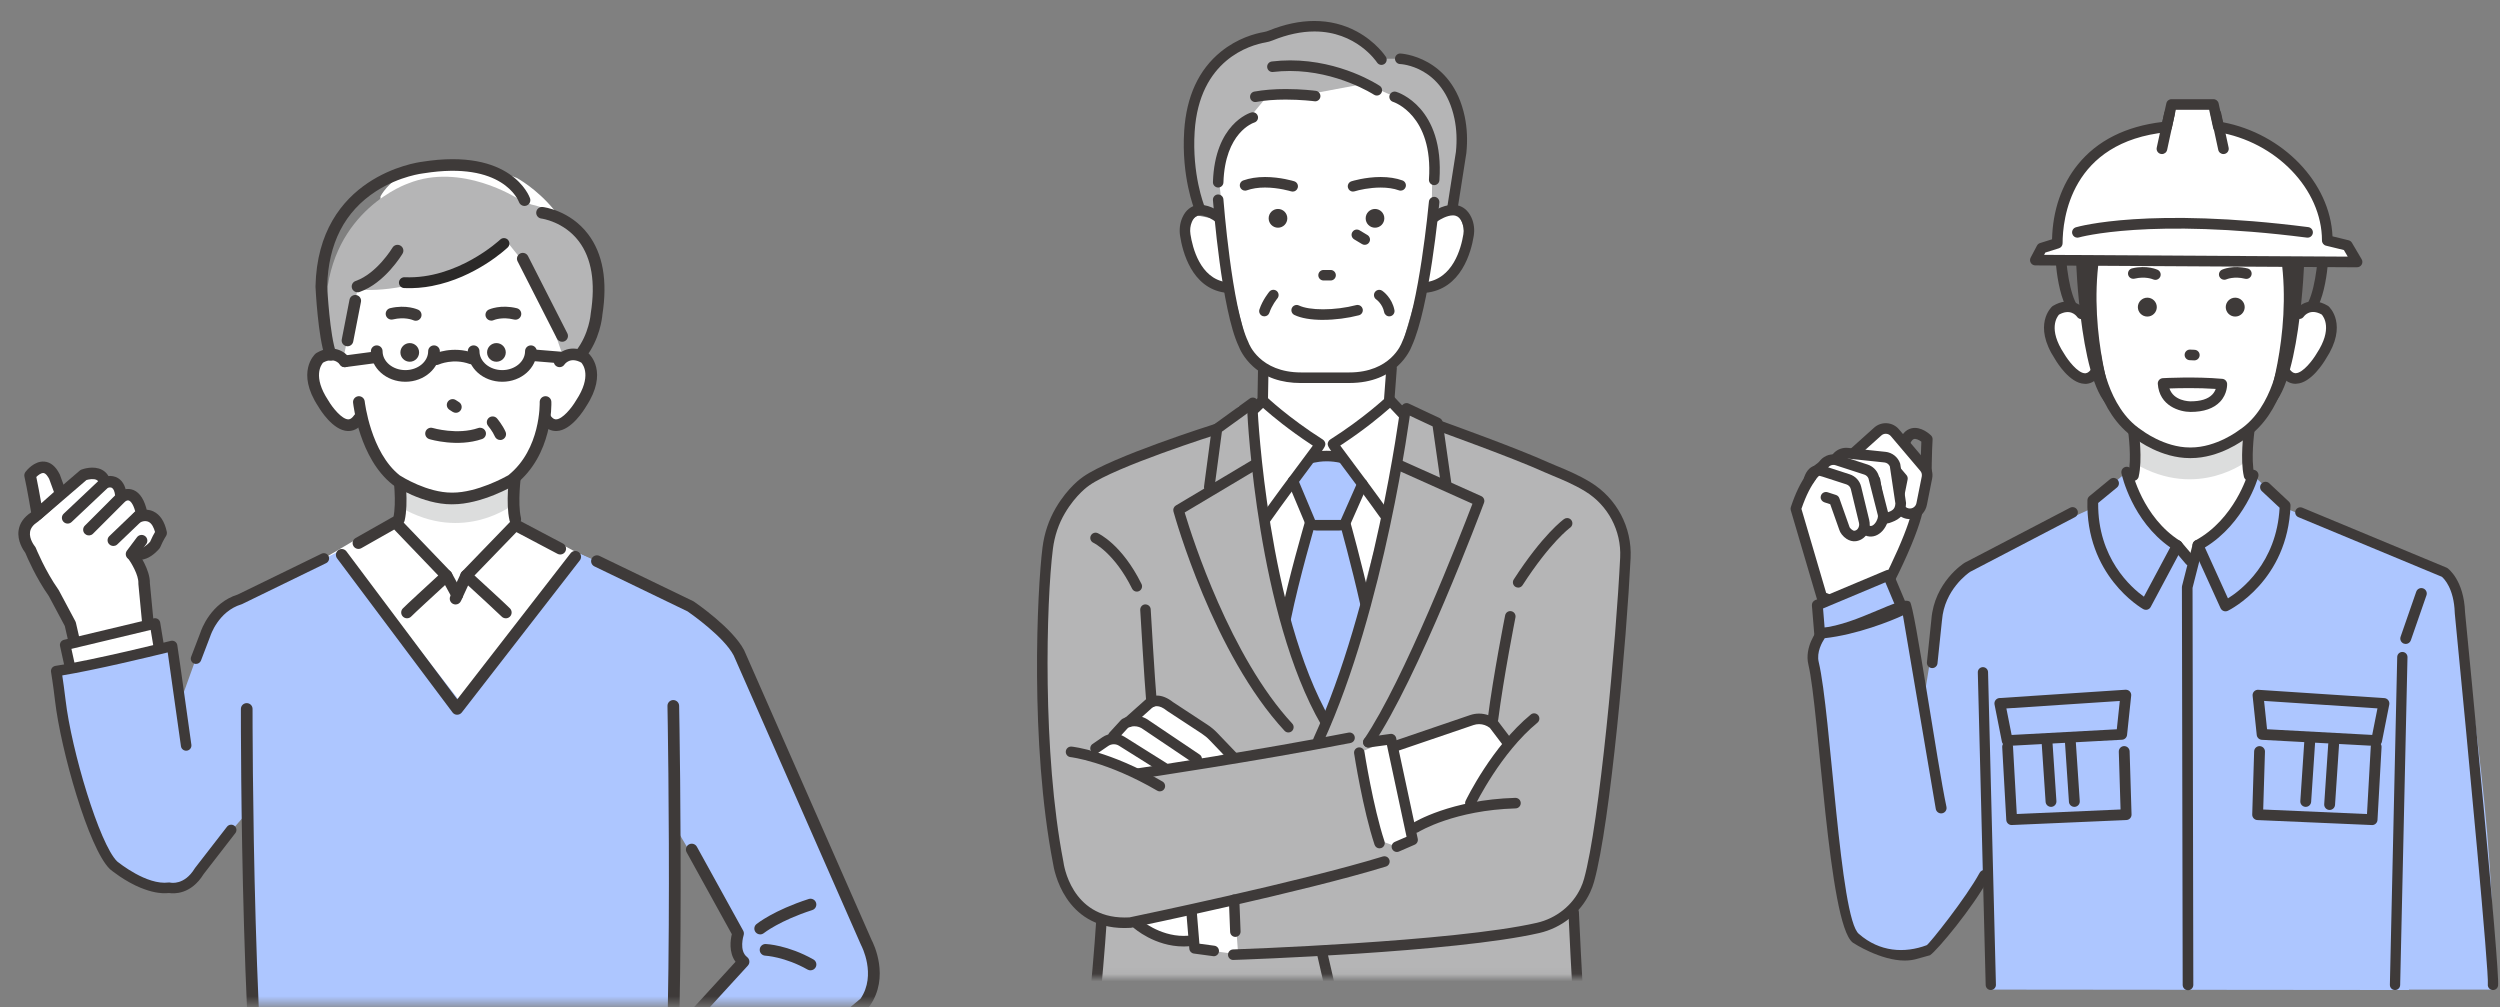 <svg width="335" height="135" viewBox="0 0 335 135" fill="none" xmlns="http://www.w3.org/2000/svg">
<rect x="0" y="0" width="335" height="135" fill="#808080" stroke="none"/>
<g clip-path="url(#clip0_507_2274)">
<mask id="mask0_507_2274" style="mask-type:luminance" maskUnits="userSpaceOnUse" x="0" y="18" width="123" height="117">
<path d="M122.311 18.42H0.799V134.533H122.311V18.42Z" fill="white"/>
</mask>
<g mask="url(#mask0_507_2274)">
<path d="M21.667 70.971C20.594 68.047 18.894 69.117 18.894 69.117L18.971 68.768C18.243 65.396 16.552 66.445 16.552 66.445L16.214 66.673C15.487 63.301 13.795 64.35 13.795 64.35C13.321 62.42 11.203 63.637 11.203 63.637L4.621 69.289C1.864 71.087 4.078 73.695 4.078 73.695C4.078 73.695 5.32 76.795 7.213 79.471L9.74 83.488L12.244 94.719L19.895 91.058V84.253L19.316 78.177C19.372 76.747 18.119 74.856 17.873 74.496L18.456 75.325L20.518 73.294L21.671 70.971H21.667Z" fill="white"/>
<path d="M12.256 95.468C12.605 95.332 12.81 94.956 12.722 94.583L10.17 83.44C10.154 83.376 10.13 83.312 10.098 83.252L7.888 79.11C7.872 79.082 7.856 79.054 7.839 79.03C6.027 76.463 4.806 73.439 4.794 73.41C4.761 73.334 4.721 73.262 4.665 73.198C4.661 73.19 3.881 72.245 4.026 71.284C4.102 70.771 4.436 70.33 5.043 69.934C5.071 69.914 5.099 69.894 5.123 69.874L11.589 64.322C11.906 64.23 12.557 64.106 12.951 64.314C13.011 64.346 13.084 64.394 13.148 64.482L8.535 68.836C8.225 69.129 8.213 69.613 8.507 69.922C8.8 70.23 9.286 70.242 9.595 69.95L14.594 65.231C14.795 65.043 14.88 64.759 14.811 64.49C14.639 63.789 14.241 63.257 13.666 62.952C12.521 62.352 11.086 62.86 10.926 62.92C10.841 62.948 10.761 62.996 10.693 63.056L4.147 68.676C3.186 69.317 2.628 70.122 2.491 71.071C2.286 72.481 3.122 73.719 3.395 74.087C3.632 74.664 4.81 77.412 6.542 79.875L8.683 83.885L11.211 94.928C11.307 95.34 11.721 95.6 12.135 95.504C12.175 95.496 12.211 95.484 12.248 95.468H12.256Z" fill="#3E3A39"/>
<path d="M12.199 71.692C12.296 71.656 12.384 71.596 12.461 71.52L16.764 67.214C16.917 67.062 16.997 66.854 16.989 66.641C16.937 65.388 16.547 64.526 15.836 64.082C14.908 63.501 13.879 63.922 13.767 63.966C13.377 64.134 13.196 64.587 13.365 64.975C13.534 65.364 13.98 65.552 14.369 65.38C14.389 65.372 14.775 65.231 15.02 65.388C15.221 65.52 15.366 65.872 15.422 66.381L11.368 70.438C11.066 70.739 11.066 71.228 11.368 71.524C11.593 71.748 11.918 71.804 12.195 71.692H12.199Z" fill="#3E3A39"/>
<path d="M15.47 73.11C15.559 73.074 15.647 73.022 15.719 72.95L19.509 69.321C19.701 69.137 19.786 68.864 19.73 68.604C19.388 67.026 18.773 66.04 17.905 65.672C17.001 65.291 16.233 65.736 16.149 65.788C15.787 66.012 15.675 66.485 15.9 66.846C16.121 67.202 16.587 67.314 16.945 67.102C16.973 67.086 17.138 67.01 17.311 67.09C17.431 67.146 17.813 67.402 18.118 68.516L14.65 71.84C14.345 72.133 14.333 72.621 14.63 72.926C14.855 73.158 15.189 73.218 15.47 73.106V73.11Z" fill="#3E3A39"/>
<path d="M19.605 74.844C20.557 74.468 21.277 73.611 21.369 73.495C21.413 73.439 21.453 73.374 21.482 73.31C21.879 72.373 22.229 71.856 22.233 71.848C22.349 71.676 22.394 71.46 22.349 71.251C22.048 69.862 21.445 68.948 20.549 68.528C19.38 67.983 18.251 68.54 18.126 68.604C17.748 68.8 17.604 69.265 17.801 69.641C17.998 70.014 18.46 70.162 18.833 69.97C18.858 69.958 19.42 69.693 19.906 69.926C20.36 70.142 20.622 70.735 20.774 71.284C20.614 71.552 20.372 71.996 20.111 72.601C19.834 72.91 19.239 73.439 18.789 73.478C18.657 73.49 18.556 73.459 18.448 73.366C18.122 73.094 17.636 73.134 17.363 73.459C17.09 73.783 17.13 74.268 17.455 74.54C17.881 74.896 18.391 75.057 18.938 75.005C19.171 74.985 19.396 74.924 19.609 74.836L19.605 74.844Z" fill="#3E3A39"/>
<path d="M21.137 92.244C21.458 92.116 21.663 91.787 21.615 91.431L20.659 84.149L20.084 78.145C20.124 76.358 18.625 74.219 18.452 73.979C18.203 73.635 17.725 73.555 17.375 73.803C17.03 74.051 16.95 74.532 17.199 74.876C17.588 75.417 18.585 77.059 18.541 78.141C18.541 78.177 18.541 78.209 18.541 78.245L19.123 84.321L20.084 91.627C20.14 92.048 20.526 92.344 20.948 92.288C21.012 92.28 21.072 92.264 21.133 92.24L21.137 92.244Z" fill="#3E3A39"/>
<path d="M17.909 74.969C18.038 74.916 18.154 74.832 18.243 74.712L19.593 72.91C19.846 72.569 19.778 72.089 19.436 71.832C19.095 71.58 18.613 71.648 18.355 71.989L17.005 73.791C16.752 74.131 16.82 74.612 17.162 74.868C17.383 75.033 17.668 75.061 17.909 74.969Z" fill="#3E3A39"/>
<path d="M5.007 68.94C5.007 68.94 4.38 65.191 4.03 63.701C4.03 63.701 5.935 61.138 7.305 63.882L8.133 66.153L5.007 68.94Z" fill="white"/>
<path d="M4.75 69.669C4.484 69.577 4.292 69.349 4.243 69.073C4.235 69.037 3.616 65.332 3.275 63.877C3.223 63.657 3.275 63.429 3.407 63.245C3.524 63.089 4.573 61.735 5.951 61.855C6.783 61.927 7.47 62.496 7.992 63.541C8.005 63.569 8.017 63.593 8.029 63.621L8.856 65.892C8.965 66.189 8.881 66.517 8.647 66.729L5.521 69.517C5.453 69.577 5.372 69.625 5.292 69.657C5.123 69.725 4.93 69.73 4.754 69.669H4.75ZM6.594 64.186C6.437 63.882 6.144 63.413 5.819 63.385C5.517 63.357 5.127 63.653 4.866 63.914C5.075 64.887 5.34 66.365 5.529 67.442L7.229 65.928L6.594 64.19V64.186Z" fill="#3E3A39"/>
<path d="M52.966 61.362C52.966 61.362 54.698 68.916 52.46 73.374L60.593 82.799L68.931 73.667C68.931 73.667 68.413 64.238 69.566 60.753L52.966 61.366V61.362Z" fill="white"/>
<path d="M43.395 74.824L53.457 68.896L61.087 72.289L68.538 69.293L78.736 74.824L73.139 102.786H53.432L43.395 74.824Z" fill="white"/>
<path d="M77.08 73.927L61.436 93.73L45.793 73.663L29.735 81.954L33.115 93.73L33.235 130.392H33.272C33.292 139.111 33.694 157.376 36.575 163.997L63.952 164.818L88.508 162.511C88.508 162.511 90.252 150.134 90.22 137.669V93.498L93.342 81.113L77.076 73.931L77.08 73.927Z" fill="#ADC6FF"/>
<path d="M54.047 64.142C54.047 64.142 63.048 69.457 68.815 63.521L68.843 67.562C68.843 67.562 62.164 72.938 53.69 67.983L54.047 64.142Z" fill="#DCDDDD"/>
<path d="M53.46 70.358C53.4 70.358 53.344 70.35 53.283 70.338C52.861 70.242 52.6 69.822 52.697 69.401C53.175 67.338 52.689 63.753 52.685 63.717C52.624 63.289 52.926 62.896 53.352 62.836C53.778 62.776 54.175 63.077 54.236 63.501C54.256 63.657 54.766 67.402 54.224 69.749C54.139 70.11 53.818 70.354 53.46 70.354V70.358Z" fill="#3E3A39"/>
<path d="M69.043 70.358C68.686 70.358 68.364 70.114 68.28 69.754C67.733 67.406 68.244 63.665 68.268 63.505C68.328 63.081 68.722 62.78 69.152 62.84C69.582 62.9 69.879 63.293 69.819 63.721C69.815 63.757 69.329 67.338 69.807 69.405C69.903 69.826 69.642 70.242 69.22 70.342C69.16 70.354 69.1 70.362 69.043 70.362V70.358Z" fill="#3E3A39"/>
<path d="M54.541 82.851C54.353 82.851 54.164 82.783 54.015 82.647C53.698 82.359 53.673 81.866 53.963 81.549C54.26 81.221 57.302 78.425 58.725 77.115L52.822 70.959L48.422 73.454C48.048 73.667 47.57 73.539 47.353 73.162C47.14 72.79 47.268 72.313 47.646 72.097L52.577 69.301C52.89 69.125 53.284 69.181 53.529 69.441L60.404 76.611C60.549 76.763 60.629 76.967 60.621 77.175C60.613 77.384 60.525 77.584 60.368 77.724C58.471 79.463 55.369 82.323 55.116 82.599C54.963 82.767 54.75 82.851 54.538 82.851H54.541Z" fill="#3E3A39"/>
<path d="M67.774 82.851C67.561 82.851 67.348 82.763 67.195 82.595C66.942 82.323 63.832 79.459 61.935 77.724C61.779 77.584 61.69 77.384 61.682 77.171C61.674 76.959 61.755 76.759 61.899 76.607L68.481 69.797C68.722 69.545 69.104 69.485 69.41 69.649L75.437 72.834C75.819 73.034 75.963 73.507 75.763 73.887C75.562 74.268 75.088 74.412 74.706 74.212L69.201 71.304L63.583 77.115C65.013 78.425 68.055 81.221 68.357 81.549C68.646 81.87 68.622 82.363 68.305 82.651C68.156 82.787 67.967 82.855 67.778 82.855L67.774 82.851Z" fill="#3E3A39"/>
<path d="M50.989 30.072V26.311C50.989 26.311 54.915 18.248 69.233 23.835C69.233 23.835 79.865 29.455 77.591 41.467L75.076 42.981L52.52 31.574L50.989 30.072Z" fill="white"/>
<path d="M45.026 40.991L46.199 48.421C46.199 48.421 43.78 45.449 42.253 48.805C42.253 48.805 42.402 58.751 48.606 56.495C48.606 56.495 50.908 67.687 61.083 66.797C61.083 66.797 72.09 65.74 72.781 56.98C72.781 56.98 77.579 58.526 78.852 52.154C78.852 52.154 80.97 46.75 75.79 47.744L74.838 37.013L58.146 30.076L49.53 31.578L45.022 40.995L45.026 40.991Z" fill="white"/>
<path d="M67.734 32.131L70.458 35.523L73.186 41.211L75.497 47.892L77.8 47.491L79.54 42.072C79.54 42.072 81.87 29.815 71.145 27.388L69.317 26.579C69.317 26.579 61.794 21.721 54.702 24.58C54.702 24.58 44.334 28.069 43.688 40.55V47.063L45.998 48.096L47.915 38.748C47.915 38.748 52.568 39.609 60.862 36.388C60.862 36.388 63.759 35.523 67.73 32.127L67.734 32.131Z" fill="#B5B5B6"/>
<path d="M54.316 51.156C51.769 51.156 49.699 49.322 49.699 47.063C49.699 46.63 50.049 46.282 50.483 46.282C50.917 46.282 51.266 46.63 51.266 47.063C51.266 48.461 52.637 49.594 54.32 49.594C56.004 49.594 57.374 48.457 57.374 47.063C57.374 46.63 57.724 46.282 58.158 46.282C58.592 46.282 58.941 46.63 58.941 47.063C58.941 49.318 56.868 51.156 54.324 51.156H54.316Z" fill="#3E3A39"/>
<path d="M67.3 51.156C64.752 51.156 62.683 49.322 62.683 47.063C62.683 46.63 63.032 46.282 63.466 46.282C63.9 46.282 64.25 46.63 64.25 47.063C64.25 48.461 65.62 49.594 67.304 49.594C68.987 49.594 70.358 48.457 70.358 47.063C70.358 46.63 70.707 46.282 71.141 46.282C71.575 46.282 71.925 46.63 71.925 47.063C71.925 49.318 69.851 51.156 67.308 51.156H67.3Z" fill="#3E3A39"/>
<path d="M58.471 48.917C58.174 48.917 57.892 48.749 57.76 48.465C57.579 48.076 57.744 47.611 58.133 47.431C58.234 47.383 60.633 46.29 63.45 47.303C63.856 47.451 64.065 47.896 63.92 48.3C63.771 48.705 63.325 48.913 62.919 48.769C60.733 47.98 58.821 48.833 58.801 48.841C58.696 48.889 58.584 48.913 58.475 48.913L58.471 48.917Z" fill="#3E3A39"/>
<path d="M75.072 48.677C75.051 48.677 75.027 48.677 75.007 48.677L71.33 48.377C70.9 48.34 70.579 47.964 70.615 47.535C70.651 47.107 71.029 46.786 71.459 46.822L75.136 47.123C75.566 47.159 75.887 47.535 75.851 47.964C75.819 48.373 75.473 48.681 75.072 48.681V48.677Z" fill="#3E3A39"/>
<path d="M46.199 49.202C45.813 49.202 45.476 48.917 45.424 48.525C45.367 48.096 45.669 47.704 46.095 47.648L50.053 47.123C50.483 47.067 50.877 47.367 50.933 47.792C50.989 48.22 50.688 48.613 50.262 48.669L46.304 49.194C46.268 49.198 46.236 49.202 46.199 49.202Z" fill="#3E3A39"/>
<path d="M44.307 48.325C44.395 48.325 44.487 48.309 44.576 48.276C44.982 48.128 45.191 47.68 45.042 47.275C44.198 44.964 43.869 38.84 43.844 38.383C43.977 32.627 46.187 28.329 50.411 25.61C53.581 23.571 56.719 23.227 56.752 23.223C56.768 23.223 56.78 23.223 56.796 23.218C67.368 21.528 69.462 26.855 69.546 27.084C69.695 27.484 70.141 27.697 70.547 27.552C70.953 27.408 71.165 26.968 71.021 26.563C70.924 26.287 68.493 19.778 56.563 21.676C55.847 21.765 42.603 23.623 42.277 38.375C42.277 38.395 42.277 38.411 42.277 38.431C42.289 38.708 42.615 45.196 43.567 47.808C43.684 48.124 43.981 48.321 44.303 48.321L44.307 48.325Z" fill="#3E3A39"/>
<path d="M77.8 48.272C78.033 48.272 78.262 48.168 78.415 47.976C80.392 45.469 80.689 42.577 80.717 42.188C81.436 37.622 80.79 33.981 78.796 31.366C76.377 28.189 72.873 27.753 72.725 27.737C72.295 27.685 71.909 27.993 71.857 28.422C71.808 28.85 72.114 29.235 72.544 29.287C72.572 29.287 75.558 29.683 77.563 32.331C79.278 34.602 79.817 37.846 79.162 41.976C79.162 42 79.154 42.024 79.154 42.048C79.154 42.072 78.949 44.768 77.177 47.015C76.912 47.355 76.968 47.844 77.309 48.108C77.454 48.22 77.623 48.276 77.792 48.276L77.8 48.272Z" fill="#3E3A39"/>
<path d="M60.521 67.579C56.627 67.579 52.842 65.103 52.681 64.995L52.633 64.959C48.176 61.478 47.349 54.264 47.312 53.956C47.264 53.528 47.578 53.143 48.008 53.095C48.438 53.051 48.823 53.359 48.872 53.784C48.88 53.852 49.663 60.621 53.573 63.705C53.887 63.906 57.258 66.012 60.537 66.012C60.573 66.012 60.609 66.012 60.645 66.012C63.916 66.012 67.654 63.946 68.104 63.693C72.5 60.188 72.319 53.96 72.319 53.9C72.303 53.471 72.64 53.107 73.07 53.091C73.5 53.071 73.866 53.407 73.882 53.84C73.894 54.128 74.103 60.954 69.032 64.955L68.944 65.015C68.767 65.119 64.547 67.575 60.658 67.575C60.613 67.575 60.569 67.575 60.525 67.575L60.521 67.579Z" fill="#3E3A39"/>
<path d="M46.677 57.757C46.649 57.757 46.617 57.757 46.589 57.757C44.6 57.677 42.888 54.881 42.647 54.469C39.617 49.859 42.173 47.487 42.281 47.391L42.406 47.299C44.652 45.977 46.292 47.171 46.846 47.984C47.087 48.34 46.995 48.825 46.637 49.066C46.284 49.306 45.797 49.214 45.556 48.865C45.42 48.677 44.696 47.816 43.29 48.593C43.045 48.873 41.879 50.459 43.969 53.628L43.993 53.664C44.592 54.697 45.818 56.163 46.653 56.195C46.754 56.195 47.055 56.211 47.445 55.65C47.69 55.298 48.176 55.206 48.534 55.45C48.892 55.694 48.98 56.179 48.735 56.536C48.044 57.533 47.252 57.757 46.677 57.757Z" fill="#3E3A39"/>
<path d="M61.083 55.314C60.939 55.314 60.79 55.274 60.657 55.19L60.227 54.913C59.866 54.677 59.761 54.196 59.998 53.836C60.235 53.475 60.718 53.371 61.079 53.608L61.509 53.884C61.871 54.12 61.975 54.601 61.738 54.962C61.59 55.194 61.336 55.318 61.079 55.318L61.083 55.314Z" fill="#3E3A39"/>
<path d="M66.52 48.473C65.829 48.473 65.267 47.912 65.267 47.223C65.267 46.534 65.829 45.973 66.52 45.973C67.212 45.973 67.774 46.534 67.774 47.223C67.774 47.912 67.212 48.473 66.52 48.473Z" fill="#3E3A39"/>
<path d="M54.907 48.473C54.216 48.473 53.653 47.912 53.653 47.223C53.653 46.534 54.216 45.973 54.907 45.973C55.598 45.973 56.161 46.534 56.161 47.223C56.161 47.912 55.598 48.473 54.907 48.473Z" fill="#3E3A39"/>
<path d="M74.504 57.757C73.93 57.757 73.138 57.533 72.447 56.536C72.202 56.179 72.29 55.694 72.648 55.45C73.006 55.206 73.492 55.294 73.737 55.65C74.127 56.211 74.428 56.199 74.529 56.195C75.368 56.163 76.59 54.697 77.189 53.664L77.213 53.628C79.314 50.439 78.145 48.869 77.896 48.593C76.425 47.776 75.71 48.741 75.63 48.857C75.388 49.214 74.902 49.306 74.545 49.066C74.187 48.825 74.095 48.34 74.336 47.984C74.89 47.171 76.53 45.977 78.776 47.299L78.901 47.391C79.009 47.491 81.565 49.859 78.535 54.469C78.294 54.881 76.582 57.677 74.593 57.757C74.565 57.757 74.537 57.757 74.504 57.757Z" fill="#3E3A39"/>
<path d="M75.328 45.797C75.441 45.797 75.557 45.773 75.666 45.721C76.055 45.533 76.22 45.068 76.031 44.679L70.759 34.325C70.57 33.937 70.104 33.777 69.715 33.961C69.325 34.149 69.16 34.614 69.349 35.002L74.621 45.356C74.758 45.637 75.035 45.797 75.328 45.797Z" fill="#3E3A39"/>
<path d="M46.565 46.402C46.931 46.402 47.26 46.142 47.332 45.769L48.369 40.454C48.453 40.029 48.176 39.621 47.75 39.541C47.328 39.461 46.914 39.733 46.834 40.157L45.797 45.473C45.713 45.897 45.99 46.306 46.416 46.386C46.468 46.394 46.517 46.402 46.565 46.402Z" fill="#3E3A39"/>
<path d="M64.338 57.317C64.663 57.317 64.965 57.521 65.077 57.841C65.218 58.25 65.001 58.694 64.591 58.835C61.324 59.956 57.687 58.891 57.534 58.843C57.121 58.719 56.888 58.282 57.012 57.869C57.137 57.457 57.571 57.224 57.984 57.349C58.037 57.365 61.308 58.31 64.08 57.357C64.165 57.329 64.249 57.313 64.334 57.313L64.338 57.317Z" fill="#3E3A39"/>
<path d="M67.03 58.959C66.725 58.959 66.436 58.783 66.311 58.486C66.017 57.805 65.419 57.088 65.415 57.08C65.138 56.752 65.182 56.259 65.511 55.983C65.841 55.706 66.335 55.751 66.612 56.079C66.644 56.115 67.364 56.98 67.749 57.873C67.918 58.27 67.733 58.727 67.336 58.899C67.235 58.943 67.131 58.963 67.03 58.963V58.959Z" fill="#3E3A39"/>
<path d="M61.051 81.001C60.942 81.001 60.83 80.977 60.725 80.929C60.331 80.748 60.158 80.288 60.339 79.895L61.754 76.823C61.935 76.43 62.397 76.258 62.791 76.439C63.184 76.619 63.357 77.079 63.176 77.472L61.762 80.544C61.629 80.829 61.348 81.001 61.051 81.001Z" fill="#3E3A39"/>
<path d="M61.264 80.532C60.987 80.532 60.718 80.384 60.577 80.124L59.155 77.52C58.95 77.144 59.086 76.667 59.468 76.463C59.846 76.258 60.324 76.394 60.529 76.775L61.951 79.379C62.156 79.755 62.02 80.232 61.638 80.436C61.517 80.5 61.389 80.532 61.264 80.532Z" fill="#3E3A39"/>
<path d="M47.915 39.172C48 39.172 48.088 39.156 48.172 39.128C51.564 37.942 53.846 34.145 53.943 33.985C54.164 33.613 54.039 33.136 53.666 32.916C53.292 32.695 52.814 32.819 52.593 33.188C52.573 33.224 50.499 36.657 47.65 37.654C47.244 37.798 47.027 38.243 47.172 38.647C47.284 38.968 47.586 39.168 47.911 39.168L47.915 39.172Z" fill="#3E3A39"/>
<path d="M9.82 91.383L8.731 86.424L20.767 83.548L21.622 88.735L9.82 91.383Z" fill="white"/>
<path d="M9.579 92.044C9.531 92.028 9.487 92.004 9.443 91.976C9.286 91.875 9.173 91.715 9.133 91.531L8.044 86.572C7.964 86.196 8.197 85.827 8.571 85.735L20.606 82.859C20.794 82.815 20.995 82.847 21.16 82.955C21.325 83.064 21.433 83.236 21.466 83.428L22.322 88.619C22.382 88.987 22.145 89.34 21.779 89.42L9.977 92.064C9.844 92.092 9.708 92.084 9.579 92.04V92.044ZM9.571 86.949L10.359 90.542L20.819 88.198L20.192 84.409L9.567 86.949H9.571Z" fill="#3E3A39"/>
<path d="M23.013 86.889L24.873 99.558L24.347 93.554L27.642 84.397C28.514 80.184 32.131 80.316 32.131 80.316L42.868 75.369L41.24 97.087L33.589 108.358L29.732 112.756C26.545 118.127 24.765 118.744 24.765 118.744C21.824 120.406 17.801 117.526 17.801 117.526C14.426 116.168 13.67 112.988 10.942 106.555C10.122 104.617 7.639 90.534 7.639 90.534C12.292 88.555 23.013 86.893 23.013 86.893V86.889Z" fill="#ADC6FF"/>
<path d="M18.954 119.012C16.696 118.099 14.876 116.585 14.759 116.489C14.747 116.477 14.735 116.469 14.723 116.457C11.882 113.713 8.137 100.475 7.377 93.926C7.14 91.879 6.843 90.057 6.839 90.037C6.807 89.853 6.855 89.66 6.963 89.508C7.076 89.356 7.245 89.256 7.43 89.228C12.453 88.479 22.784 85.903 22.888 85.875C23.081 85.827 23.286 85.863 23.455 85.971C23.62 86.084 23.732 86.26 23.76 86.456L24.162 89.22L25.645 99.798C25.697 100.183 25.428 100.539 25.042 100.591C24.657 100.643 24.299 100.375 24.247 99.99L22.474 87.425C20.108 88.006 12.754 89.781 8.342 90.506C8.454 91.235 8.627 92.452 8.78 93.758C9.567 100.555 13.333 113.096 15.687 115.419C15.981 115.66 19.686 118.632 22.579 118.255C22.667 118.243 22.756 118.247 22.84 118.271C22.908 118.287 24.701 118.656 26.095 116.369C26.107 116.349 26.119 116.329 26.135 116.309L30.415 110.785C30.652 110.477 31.094 110.417 31.403 110.649C31.713 110.885 31.777 111.326 31.54 111.634L27.285 117.13C25.569 119.917 23.254 119.761 22.651 119.665C21.422 119.797 20.132 119.481 18.958 119.004L18.954 119.012Z" fill="#3E3A39"/>
<path d="M26.272 88.968C26.187 88.968 26.099 88.951 26.015 88.919C25.649 88.779 25.472 88.371 25.613 88.01L26.846 84.786C26.971 84.397 28.209 80.808 31.873 79.659L43.085 74.195C43.434 74.023 43.86 74.171 44.029 74.52C44.202 74.868 44.053 75.289 43.703 75.461L32.444 80.945C32.412 80.961 32.376 80.973 32.34 80.985C29.237 81.93 28.201 85.186 28.189 85.218C28.184 85.234 28.176 85.251 28.172 85.266L26.931 88.515C26.822 88.795 26.557 88.963 26.272 88.963V88.968Z" fill="#3E3A39"/>
<path d="M36.575 164.778C36.214 164.778 35.892 164.53 35.812 164.161C32.227 147.631 32.276 97.139 32.28 94.996C32.28 94.567 32.629 94.219 33.063 94.219C33.497 94.219 33.847 94.571 33.843 95C33.843 95.524 33.791 147.467 37.339 163.833C37.431 164.253 37.162 164.67 36.74 164.762C36.684 164.774 36.628 164.778 36.575 164.778Z" fill="#3E3A39"/>
<path d="M77.08 73.927L92.539 81.257C92.539 81.257 97.554 84.666 99.025 87.498L116.103 126.322C116.103 126.322 118.478 130.692 115.91 134.353L97.891 150.186L93.974 151.708L86.407 142.268L93.628 135.438L99.639 128.865C98.048 127.648 98.904 125.084 98.904 125.084L90.831 111.422L85.764 104.22L75.537 96.498L77.084 73.931L77.08 73.927Z" fill="#ADC6FF"/>
<path d="M100.716 147.787C100.491 147.787 100.27 147.691 100.113 147.507C99.836 147.178 99.88 146.686 100.21 146.409L115.319 133.816C117.481 130.624 115.432 126.727 115.407 126.687C115.399 126.671 115.387 126.65 115.379 126.63L98.313 87.83C97.011 85.347 92.635 82.274 92.141 81.93L79.648 75.894C79.258 75.706 79.097 75.241 79.286 74.852C79.475 74.464 79.941 74.304 80.331 74.492L92.876 80.552C92.912 80.568 92.945 80.588 92.977 80.608C93.19 80.752 98.172 84.161 99.716 87.133C99.724 87.149 99.732 87.161 99.736 87.177L116.802 125.974C117.043 126.43 119.269 130.908 116.545 134.79C116.504 134.846 116.46 134.898 116.404 134.942L101.214 147.603C101.07 147.723 100.889 147.783 100.712 147.783L100.716 147.787Z" fill="#3E3A39"/>
<path d="M93.624 136.215C93.436 136.215 93.247 136.147 93.098 136.011C92.781 135.723 92.756 135.226 93.046 134.91L98.563 128.877C97.623 127.616 97.888 125.905 98.065 125.181L92.009 114.21C91.8 113.833 91.941 113.356 92.318 113.152C92.696 112.944 93.174 113.084 93.379 113.461L99.588 124.712C99.692 124.904 99.712 125.128 99.644 125.333C99.64 125.353 98.989 127.387 100.114 128.249C100.287 128.381 100.395 128.581 100.415 128.797C100.436 129.014 100.363 129.23 100.215 129.39L94.203 135.963C94.05 136.131 93.837 136.219 93.624 136.219V136.215Z" fill="#3E3A39"/>
<path d="M101.865 125.209C101.636 125.209 101.411 125.108 101.255 124.92C100.985 124.584 101.034 124.095 101.371 123.827C101.463 123.751 103.69 121.976 108.367 120.466C108.777 120.334 109.219 120.558 109.352 120.967C109.484 121.375 109.259 121.816 108.849 121.948C104.481 123.358 102.376 125.02 102.356 125.036C102.211 125.152 102.038 125.209 101.865 125.209Z" fill="#3E3A39"/>
<path d="M108.609 130.027C108.48 130.027 108.348 129.995 108.223 129.927C105.149 128.193 102.573 128.064 102.549 128.06C102.119 128.04 101.782 127.68 101.802 127.247C101.818 126.819 102.179 126.482 102.613 126.498C102.734 126.502 105.567 126.634 108.995 128.565C109.372 128.777 109.505 129.254 109.292 129.627C109.147 129.879 108.882 130.023 108.609 130.023V130.027Z" fill="#3E3A39"/>
<path d="M61.264 95.777H61.256C61.011 95.777 60.782 95.661 60.637 95.464L45.166 74.816C44.909 74.472 44.977 73.983 45.323 73.723C45.669 73.466 46.159 73.535 46.42 73.879L61.276 93.706L76.462 74.131C76.727 73.791 77.217 73.727 77.558 73.991C77.9 74.256 77.964 74.744 77.699 75.085L61.883 95.468C61.734 95.661 61.505 95.773 61.264 95.773V95.777Z" fill="#3E3A39"/>
<path d="M88.509 163.288C88.452 163.288 88.396 163.284 88.34 163.268C87.918 163.176 87.649 162.759 87.745 162.339C90.462 149.99 89.453 95.152 89.441 94.599C89.433 94.166 89.775 93.814 90.209 93.806C90.634 93.806 90.996 94.138 91.004 94.571C91.048 96.834 92.029 150.146 89.272 162.675C89.192 163.04 88.866 163.288 88.509 163.288Z" fill="#3E3A39"/>
<path d="M65.837 42.965C65.54 42.965 65.254 42.797 65.122 42.509C64.945 42.12 65.114 41.663 65.5 41.483C65.564 41.455 67.091 40.766 69.261 41.303C69.679 41.407 69.932 41.828 69.828 42.248C69.723 42.665 69.301 42.921 68.879 42.817C67.272 42.416 66.191 42.881 66.147 42.901C66.042 42.945 65.934 42.969 65.829 42.969L65.837 42.965Z" fill="#3E3A39"/>
<path d="M55.707 42.981C55.598 42.981 55.486 42.957 55.377 42.909C55.321 42.885 54.248 42.42 52.645 42.805C52.227 42.905 51.805 42.649 51.704 42.232C51.604 41.816 51.861 41.395 52.279 41.295C54.453 40.774 55.976 41.475 56.04 41.503C56.43 41.688 56.595 42.152 56.41 42.541C56.277 42.821 55.996 42.985 55.703 42.985L55.707 42.981Z" fill="#3E3A39"/>
<path d="M57.937 38.315C56.744 38.547 55.478 38.659 54.16 38.603C53.758 38.587 53.444 38.247 53.461 37.846C53.477 37.446 53.818 37.133 54.22 37.149C61.292 37.458 66.97 32.159 67.027 32.106C67.32 31.83 67.782 31.842 68.059 32.131C68.337 32.423 68.325 32.884 68.035 33.16C67.83 33.356 63.715 37.193 57.937 38.311V38.315Z" fill="#2B2928"/>
</g>
</g>
<g clip-path="url(#clip1_507_2274)">
<mask id="mask1_507_2274" style="mask-type:luminance" maskUnits="userSpaceOnUse" x="128" y="-1" width="99" height="132">
<path d="M226.82 -0.249H128.176V130.941H226.82V-0.249Z" fill="white"/>
</mask>
<g mask="url(#mask1_507_2274)">
<path d="M165.557 30.18L160.748 27.893C160.748 27.893 154.593 8.755 169.43 4.994C169.43 4.994 179.124 0.588 184.499 7.866H188.499C188.499 7.866 195.842 9.608 195.886 19.718L194.169 29.964L179.849 31.458L165.557 30.176V30.18Z" fill="#B5B5B6"/>
<path d="M177.992 53.271L166 54.437L163.163 57.249L149.269 62.612C149.269 62.612 141.046 65.416 140.476 73.234C140.476 73.234 138.48 98.693 141.241 111.61C141.241 111.61 141.671 120.843 147.66 123.43L144.779 161.774C144.779 161.774 145.843 164.534 148.911 164.714L153.357 164.422C153.357 164.422 153.206 253.727 153.062 262.755L152.297 270.562L154.955 274.206L172.661 281.665L175.092 274.206L177.164 265.282L177.279 219.272L178.809 206.775L179.487 184.449L181.714 181.193L185.547 211.409L186.75 220.626C186.75 220.626 187.535 273.417 189.623 278.989L201.468 278.184L209.401 273.057L209.979 270.129L208.688 267.189L209.652 253.398L208.202 219.801L207.385 164.418C207.385 164.418 213.648 164.694 212.684 158.874L210.955 122.024L213.596 115.267L217.884 74.516C217.884 74.516 217.326 67.843 214.449 65.76L193.117 56.9L188.399 54.697L177.984 53.259L177.992 53.271Z" fill="#B5B5B6"/>
<path d="M191.858 27.849L191.906 24.236C191.906 24.236 193.615 15.052 187.778 13.357L182.965 11.207L175.534 12.596L169.789 12.925L167.071 16.189C167.071 16.189 163.031 21.232 163.457 25.133L163.971 29.559L160.509 28.894C160.509 28.894 157.812 29.932 159.732 34.482C159.732 34.482 161.071 38.544 165.262 39.012L167.729 48.537L169.267 49.126L169.231 52.442L169.179 54.221L167.8 54.413C167.8 54.413 168.952 79.791 176.646 93.682H178.622L185.507 68.844L187.885 55.454L185.483 54.053L187.284 48.301L189.989 39.012L191.918 38.708C191.918 38.708 197.798 34.43 195.818 29.555L195.061 28.262L191.85 27.849H191.858Z" fill="white"/>
<path d="M145.871 100.748L154.768 93.802L161.565 97.167L164.669 100.856L153.493 104.272L145.871 100.748Z" fill="white"/>
<path d="M182.145 100.856L184.73 112.58L187.185 113.461L189.292 112.544V110.445L197.03 108.306L202.158 99.754L199.612 96.294L188.245 99.999H186.603L186.4 99.045L182.145 100.856Z" fill="white"/>
<path d="M152.982 123.763C152.982 123.763 156.624 126.723 159.672 126.118L160.067 127.075L165.916 127.904L165.37 120.571L152.982 123.759V123.763Z" fill="white"/>
<path d="M175.968 70.535L173.606 65.44L175.391 61.491L179.331 61.486L182.128 65.019L179.833 70.282L182.933 80.172L178.204 95.717L176.654 95.248L172.104 82.755L175.968 70.535Z" fill="#ADC6FF"/>
<path d="M169.187 54.225C168.805 54.221 168.494 53.936 168.502 53.592L168.57 49.739C168.578 49.402 168.893 49.126 169.271 49.126C169.67 49.13 169.98 49.414 169.976 49.759L169.909 53.612C169.901 53.948 169.586 54.225 169.207 54.225H169.191H169.187Z" fill="#3E3A39"/>
<path d="M186.121 54.028C185.738 54.004 185.443 53.708 185.467 53.368L185.77 49.302C185.794 48.978 186.105 48.721 186.475 48.721H186.519C186.906 48.745 187.196 49.042 187.172 49.382L186.866 53.448C186.842 53.772 186.535 54.028 186.164 54.028H186.113H186.121Z" fill="#3E3A39"/>
<path d="M175.813 62.035C175.483 62.035 175.192 61.799 175.124 61.471C175.048 61.09 175.291 60.714 175.674 60.637C176.24 60.521 176.929 60.401 177.774 60.401C178.455 60.401 179.148 60.477 179.901 60.633C180.085 60.673 180.244 60.782 180.348 60.938C180.451 61.094 180.487 61.286 180.447 61.471C180.379 61.795 180.089 62.035 179.762 62.035C179.714 62.035 179.666 62.031 179.618 62.019C178.965 61.883 178.363 61.815 177.774 61.815C177.061 61.815 176.479 61.915 175.961 62.019C175.913 62.027 175.865 62.035 175.817 62.035H175.813Z" fill="#3E3A39"/>
<path d="M176.391 71.084C175.714 71.084 175.104 70.679 174.841 70.05L172.61 64.739C172.538 64.567 172.534 64.374 172.61 64.198C172.682 64.022 172.813 63.886 172.988 63.814C173.076 63.778 173.168 63.758 173.263 63.758C173.546 63.758 173.801 63.926 173.913 64.19L176.216 69.674H179.666L181.917 64.579C182.029 64.322 182.284 64.158 182.559 64.158C182.658 64.158 182.754 64.178 182.846 64.218C183.2 64.379 183.36 64.795 183.204 65.151L181.025 70.082C180.754 70.691 180.152 71.088 179.487 71.088H176.403L176.391 71.084Z" fill="#3E3A39"/>
<path d="M172.275 83.609C172.227 83.609 172.179 83.605 172.131 83.593C171.753 83.512 171.506 83.14 171.585 82.759C172.697 77.328 174.661 70.655 174.852 69.946C174.936 69.63 175.215 69.417 175.534 69.417C175.597 69.417 175.657 69.425 175.721 69.441C176.096 69.545 176.315 69.934 176.215 70.311C176.199 70.375 174.119 77.408 172.964 83.044C172.896 83.372 172.609 83.609 172.275 83.609Z" fill="#3E3A39"/>
<path d="M182.953 81.526C182.626 81.526 182.339 81.293 182.268 80.973C181.116 75.826 179.59 70.35 179.578 70.306C179.475 69.93 179.698 69.541 180.072 69.437C180.132 69.421 180.196 69.413 180.259 69.413C180.574 69.413 180.853 69.626 180.937 69.934C180.949 69.982 182.471 75.433 183.642 80.665C183.682 80.849 183.65 81.037 183.55 81.197C183.451 81.357 183.296 81.466 183.112 81.51C183.06 81.522 183.009 81.526 182.957 81.526H182.953Z" fill="#3E3A39"/>
<path d="M162.043 65.985C162.011 65.985 161.979 65.985 161.948 65.977C161.76 65.953 161.597 65.856 161.481 65.704C161.366 65.552 161.318 65.368 161.342 65.18L162.382 57.361C162.406 57.177 162.505 57.005 162.653 56.892L167.45 53.416C167.573 53.319 167.721 53.271 167.876 53.271C168.099 53.271 168.303 53.372 168.438 53.552C168.673 53.864 168.613 54.305 168.303 54.541L163.737 57.842L162.736 65.368C162.689 65.716 162.39 65.981 162.039 65.981L162.043 65.985Z" fill="#3E3A39"/>
<path d="M172.645 98.152C172.446 98.152 172.267 98.072 172.131 97.928C162.593 87.646 157.457 69.313 157.242 68.536C157.158 68.228 157.29 67.903 157.561 67.739L167.98 61.527C168.087 61.462 168.211 61.426 168.338 61.426C168.589 61.426 168.816 61.555 168.944 61.771C169.143 62.107 169.031 62.54 168.697 62.74L158.748 68.672L158.824 68.929C159.764 72.041 164.864 88.014 173.159 96.959C173.287 97.095 173.354 97.275 173.346 97.467C173.338 97.656 173.259 97.832 173.123 97.96C172.992 98.084 172.821 98.148 172.645 98.148V98.152Z" fill="#3E3A39"/>
<path d="M193.806 65.732C193.459 65.732 193.16 65.472 193.113 65.127L191.973 57.137L188.168 55.354C187.821 55.182 187.678 54.757 187.845 54.409C187.965 54.165 188.208 54.012 188.479 54.012C188.586 54.012 188.69 54.036 188.79 54.084L192.929 56.031C193.136 56.135 193.284 56.336 193.316 56.564L194.507 64.927C194.563 65.312 194.296 65.672 193.909 65.728C193.878 65.732 193.842 65.736 193.81 65.736L193.806 65.732Z" fill="#3E3A39"/>
<path d="M183.359 100.167C183.22 100.167 183.08 100.123 182.965 100.043C182.646 99.822 182.562 99.382 182.782 99.061C188.136 91.175 195.723 71.64 197.193 67.803L197.308 67.503L187.18 62.961C187.009 62.884 186.877 62.744 186.81 62.568C186.742 62.392 186.746 62.2 186.826 62.027C186.937 61.771 187.192 61.607 187.467 61.607C187.567 61.607 187.662 61.627 187.754 61.667L198.488 66.481C198.826 66.633 198.99 67.026 198.858 67.374C198.5 68.332 190.025 90.898 183.941 99.855C183.81 100.047 183.59 100.163 183.359 100.163V100.167Z" fill="#3E3A39"/>
<path d="M172.5 29.257C172.5 29.948 171.942 30.513 171.25 30.513C170.558 30.513 170 29.953 170 29.257C170 28.561 170.558 28 171.25 28C171.942 28 172.5 28.561 172.5 29.257Z" fill="#3E3A39"/>
<path d="M185.5 29.257C185.5 29.948 184.942 30.513 184.25 30.513C183.558 30.513 183 29.953 183 29.257C183 28.561 183.558 28 184.25 28C184.942 28 185.5 28.561 185.5 29.257Z" fill="#3E3A39"/>
<path d="M174.315 51.325C171.681 51.325 169.522 50.576 167.892 49.094C166.641 47.956 166.123 46.759 165.992 46.418C163.681 41.58 162.581 27.416 162.533 26.816C162.505 26.427 162.792 26.087 163.179 26.059H163.23C163.597 26.059 163.908 26.343 163.936 26.707C163.948 26.852 165.063 41.287 167.267 45.817L167.306 45.917C167.358 46.066 168.796 49.907 174.355 49.907C174.438 49.907 174.522 49.907 174.606 49.907H180.526C180.61 49.907 180.698 49.907 180.785 49.907C186.351 49.907 187.79 46.062 187.85 45.897L187.885 45.813C190.157 40.943 191.42 27.585 191.475 27.02C191.507 26.659 191.818 26.379 192.177 26.379C192.196 26.379 192.22 26.379 192.24 26.379C192.428 26.395 192.595 26.487 192.714 26.631C192.834 26.776 192.89 26.96 192.874 27.148C192.822 27.721 191.555 41.215 189.172 46.386C188.973 46.911 187.132 51.321 180.817 51.321C180.718 51.321 180.618 51.321 180.514 51.321H174.626C174.518 51.321 174.414 51.321 174.319 51.321L174.315 51.325Z" fill="#3E3A39"/>
<path d="M173.22 25.674C173.148 25.674 173.08 25.662 173.008 25.642C172.993 25.638 171.355 25.129 169.506 25.129C168.586 25.129 167.765 25.258 167.072 25.506C166.996 25.534 166.916 25.546 166.837 25.546C166.542 25.546 166.275 25.358 166.175 25.077C166.044 24.709 166.235 24.304 166.602 24.176C167.446 23.876 168.426 23.719 169.518 23.719C171.582 23.719 173.355 24.268 173.431 24.292C173.801 24.408 174.009 24.805 173.893 25.177C173.801 25.474 173.53 25.674 173.224 25.674H173.22Z" fill="#3E3A39"/>
<path d="M181.303 25.674C180.996 25.674 180.725 25.474 180.634 25.177C180.518 24.805 180.725 24.408 181.096 24.292C181.171 24.268 182.94 23.719 185.008 23.719C186.1 23.719 187.084 23.872 187.925 24.176C188.291 24.308 188.483 24.713 188.351 25.077C188.252 25.358 187.985 25.546 187.69 25.546C187.61 25.546 187.53 25.534 187.455 25.506C186.769 25.258 185.945 25.133 185.008 25.133C183.518 25.133 182.112 25.45 181.518 25.638C181.45 25.658 181.379 25.67 181.307 25.67L181.303 25.674Z" fill="#3E3A39"/>
<path d="M164.187 39.216C164.155 39.216 164.119 39.216 164.083 39.208C159.668 38.556 158.453 33.685 158.134 31.618C158.003 30.765 158.103 29.92 158.425 29.179C158.907 28.065 159.66 27.665 160.206 27.529C160.409 27.477 160.625 27.453 160.848 27.453C162.266 27.453 163.597 28.478 163.744 28.594C163.892 28.71 163.983 28.878 164.007 29.067C164.031 29.255 163.975 29.439 163.86 29.587C163.724 29.76 163.525 29.856 163.306 29.856C163.147 29.856 162.999 29.804 162.872 29.703C162.573 29.471 161.629 28.862 160.856 28.862C160.744 28.862 160.637 28.874 160.541 28.898C160.413 28.93 160.019 29.031 159.712 29.74C159.497 30.236 159.429 30.809 159.521 31.398C159.792 33.152 160.8 37.29 164.282 37.806C164.665 37.863 164.932 38.223 164.876 38.608C164.824 38.952 164.525 39.212 164.183 39.212L164.187 39.216Z" fill="#3E3A39"/>
<path d="M190.93 39.248C190.567 39.248 190.264 38.972 190.233 38.608C190.197 38.219 190.48 37.875 190.866 37.839C194.707 37.47 195.799 33.212 196.09 31.398C196.185 30.813 196.117 30.244 195.894 29.752C195.679 29.275 195.396 28.999 195.022 28.902C194.914 28.874 194.799 28.862 194.679 28.862C193.934 28.862 192.978 29.379 192.547 29.707C192.424 29.8 192.277 29.852 192.125 29.852C191.902 29.852 191.699 29.752 191.563 29.571C191.448 29.419 191.4 29.235 191.428 29.047C191.452 28.858 191.551 28.694 191.699 28.578C191.85 28.462 193.225 27.445 194.683 27.445C194.922 27.445 195.149 27.473 195.368 27.529C195.918 27.669 196.679 28.065 197.177 29.163C197.516 29.908 197.62 30.757 197.48 31.618C197.137 33.757 195.815 38.78 191.002 39.24C190.978 39.24 190.958 39.24 190.934 39.24L190.93 39.248Z" fill="#3E3A39"/>
<path d="M177.355 37.586C176.968 37.586 176.653 37.27 176.653 36.881C176.653 36.493 176.968 36.176 177.355 36.176H178.303C178.689 36.176 179.004 36.493 179.004 36.881C179.004 37.27 178.689 37.586 178.303 37.586H177.355Z" fill="#3E3A39"/>
<path d="M177.283 42.865C175.67 42.865 174.343 42.637 173.447 42.204C173.096 42.036 172.949 41.612 173.116 41.263C173.231 41.019 173.482 40.863 173.749 40.863C173.853 40.863 173.957 40.887 174.052 40.931C174.745 41.263 175.897 41.447 177.287 41.447C178.766 41.447 180.347 41.247 181.734 40.883C181.794 40.867 181.854 40.859 181.913 40.859C182.232 40.859 182.511 41.075 182.595 41.387C182.694 41.764 182.467 42.152 182.093 42.248C180.606 42.637 178.853 42.861 177.287 42.861L177.283 42.865Z" fill="#3E3A39"/>
<path d="M182.873 32.808C182.746 32.808 182.622 32.772 182.515 32.708L181.455 32.071C181.296 31.975 181.18 31.818 181.132 31.638C181.084 31.454 181.112 31.266 181.212 31.101C181.339 30.885 181.566 30.757 181.817 30.757C181.945 30.757 182.068 30.793 182.176 30.857L183.236 31.494C183.395 31.59 183.511 31.746 183.559 31.927C183.606 32.111 183.579 32.299 183.479 32.463C183.351 32.68 183.124 32.808 182.873 32.808Z" fill="#3E3A39"/>
<path d="M186.165 42.393C185.83 42.393 185.543 42.152 185.475 41.824C185.26 40.722 184.432 40.134 184.424 40.13C184.268 40.026 184.161 39.865 184.125 39.677C184.089 39.493 184.125 39.304 184.232 39.148C184.364 38.952 184.583 38.836 184.818 38.836C184.958 38.836 185.093 38.876 185.209 38.956C185.344 39.048 186.527 39.893 186.854 41.548C186.93 41.928 186.683 42.301 186.3 42.377C186.252 42.385 186.209 42.389 186.161 42.389L186.165 42.393Z" fill="#3E3A39"/>
<path d="M169.43 42.393C169.355 42.393 169.279 42.381 169.207 42.357C169.028 42.297 168.884 42.172 168.801 42C168.717 41.832 168.705 41.64 168.765 41.459C169.195 40.166 170.056 39.128 170.092 39.084C170.227 38.924 170.422 38.832 170.63 38.832C170.793 38.832 170.956 38.892 171.084 38.996C171.379 39.244 171.418 39.693 171.171 39.989C171.092 40.086 170.426 40.919 170.1 41.904C170.004 42.192 169.737 42.389 169.434 42.389L169.43 42.393Z" fill="#3E3A39"/>
<path d="M184.495 12.805C184.355 12.805 184.224 12.765 184.108 12.688C184.056 12.656 179.204 9.512 172.845 9.512C172.088 9.512 171.327 9.556 170.585 9.644C170.554 9.644 170.526 9.648 170.498 9.648C170.143 9.648 169.844 9.38 169.805 9.024C169.781 8.835 169.832 8.651 169.952 8.503C170.067 8.355 170.235 8.263 170.422 8.238C171.235 8.142 172.068 8.09 172.892 8.09C179.698 8.09 184.678 11.367 184.889 11.507C185.045 11.611 185.152 11.771 185.188 11.956C185.224 12.14 185.188 12.328 185.084 12.488C184.953 12.684 184.734 12.805 184.499 12.805H184.495Z" fill="#3E3A39"/>
<path d="M168.207 13.674C167.868 13.674 167.577 13.43 167.518 13.093C167.486 12.909 167.526 12.72 167.629 12.564C167.737 12.408 167.896 12.304 168.079 12.272C169.307 12.048 170.725 11.931 172.295 11.931C174.45 11.931 176.144 12.148 176.327 12.172C176.709 12.224 176.98 12.58 176.933 12.965C176.885 13.313 176.586 13.578 176.235 13.578C176.203 13.578 176.176 13.578 176.144 13.57C175.96 13.546 174.319 13.345 172.275 13.345C170.793 13.345 169.466 13.45 168.33 13.662C168.287 13.67 168.243 13.674 168.203 13.674H168.207Z" fill="#3E3A39"/>
<path d="M163.219 25.129C163.027 25.121 162.852 25.045 162.725 24.905C162.597 24.769 162.529 24.589 162.533 24.4C162.788 16.582 167.478 15.124 167.677 15.068C167.741 15.048 167.809 15.04 167.876 15.04C168.187 15.04 168.462 15.248 168.55 15.548C168.657 15.921 168.446 16.309 168.076 16.422C167.912 16.474 164.159 17.759 163.94 24.444C163.928 24.829 163.617 25.129 163.239 25.129H163.219Z" fill="#3E3A39"/>
<path d="M192.133 24.805C191.946 24.793 191.774 24.705 191.651 24.565C191.527 24.42 191.467 24.24 191.479 24.052C192.081 15.4 186.726 13.666 186.674 13.65C186.491 13.594 186.344 13.474 186.256 13.309C186.168 13.145 186.148 12.953 186.2 12.773C186.288 12.476 186.567 12.268 186.873 12.268C186.941 12.268 187.009 12.276 187.073 12.296C187.34 12.376 193.563 14.355 192.882 24.152C192.858 24.52 192.547 24.809 192.181 24.809H192.133V24.805Z" fill="#3E3A39"/>
<path d="M160.744 28.602C160.457 28.602 160.202 28.43 160.095 28.165C160.019 27.985 158.294 23.683 158.68 17.563C158.975 12.917 160.629 9.34 163.593 6.933C165.828 5.118 168.171 4.497 169.37 4.289C169.586 4.253 169.805 4.189 170.024 4.097C172.128 3.244 174.175 2.811 176.116 2.811C178.164 2.811 180.08 3.284 181.809 4.217C184.383 5.607 185.65 7.526 185.702 7.606C185.913 7.93 185.822 8.371 185.499 8.583C185.383 8.659 185.252 8.699 185.116 8.699C184.877 8.699 184.658 8.579 184.527 8.379C184.415 8.206 181.71 4.217 176.136 4.217C174.375 4.217 172.494 4.618 170.55 5.407C170.235 5.535 169.92 5.627 169.609 5.679C167.53 6.04 160.692 7.974 160.083 17.647C159.72 23.359 161.326 27.448 161.394 27.621C161.541 27.981 161.366 28.398 161.007 28.542C160.924 28.578 160.832 28.594 160.74 28.594L160.744 28.602Z" fill="#3E3A39"/>
<path d="M194.639 28.526C194.603 28.526 194.567 28.526 194.527 28.518C194.145 28.458 193.882 28.093 193.941 27.709L195.093 20.347C195.252 18.789 195.188 17.307 194.902 15.925C193.423 8.827 187.67 8.583 187.61 8.583C187.423 8.579 187.248 8.499 187.12 8.359C186.993 8.222 186.925 8.042 186.929 7.854C186.941 7.469 187.248 7.169 187.63 7.169C187.722 7.169 194.587 7.53 196.276 15.636C196.595 17.171 196.667 18.809 196.491 20.507L195.328 27.933C195.272 28.278 194.981 28.53 194.635 28.53L194.639 28.526Z" fill="#3E3A39"/>
<path d="M169.61 70.19C169.462 70.19 169.323 70.146 169.203 70.062C169.048 69.954 168.948 69.79 168.917 69.606C168.885 69.421 168.928 69.233 169.036 69.077C170.833 66.521 172.765 63.946 174.172 62.063C174.762 61.274 175.319 60.529 175.706 60.001L175.917 59.712L175.618 59.516C172.682 57.577 170.522 55.779 169.498 54.878L169.251 54.661L168.709 55.19C168.574 55.334 168.391 55.414 168.195 55.414C168.016 55.414 167.845 55.346 167.717 55.226C167.434 54.962 167.418 54.513 167.681 54.225L168.697 53.187C168.825 53.051 169.004 52.967 169.191 52.963C169.387 52.963 169.566 53.035 169.697 53.159C169.725 53.187 172.662 55.983 177.256 58.899C177.379 58.979 177.475 59.087 177.531 59.219C177.706 59.628 177.555 59.864 176.877 60.794C176.503 61.31 175.965 62.027 175.339 62.864L175.295 62.925C173.881 64.811 171.961 67.374 170.184 69.902C170.052 70.09 169.837 70.202 169.61 70.202V70.19Z" fill="#3E3A39"/>
<path d="M185.507 69.626C185.279 69.626 185.064 69.513 184.933 69.329C183.275 66.994 181.518 64.651 180.235 62.937L180.188 62.876C179.554 62.031 179.008 61.306 178.634 60.786C177.956 59.856 177.805 59.62 177.98 59.212C178.036 59.079 178.132 58.971 178.255 58.891C182.785 56.015 185.69 53.267 185.813 53.151C185.945 53.027 186.112 52.955 186.28 52.955C186.507 52.963 186.686 53.043 186.813 53.179L188.523 55.002C188.786 55.286 188.77 55.735 188.487 55.999C188.355 56.123 188.188 56.187 188.009 56.187C187.81 56.187 187.63 56.107 187.495 55.963L186.26 54.653L186.013 54.87C184.989 55.771 182.829 57.569 179.893 59.508L179.594 59.704L179.805 59.992C180.192 60.525 180.749 61.266 181.327 62.039L181.355 62.079C182.642 63.798 184.407 66.153 186.072 68.5C186.296 68.817 186.224 69.261 185.909 69.485C185.789 69.573 185.65 69.618 185.503 69.618L185.507 69.626Z" fill="#3E3A39"/>
<path d="M177.657 97.487C177.406 97.487 177.175 97.351 177.048 97.135C168.521 82.407 167.187 56.276 167.135 55.15C167.115 54.761 167.418 54.429 167.804 54.409C168.214 54.409 168.521 54.705 168.537 55.082C168.549 55.354 169.88 81.946 178.259 96.418C178.454 96.754 178.339 97.187 178.004 97.383C177.896 97.447 177.773 97.479 177.649 97.479L177.657 97.487Z" fill="#3E3A39"/>
<path d="M176.658 99.915C176.554 99.915 176.459 99.894 176.363 99.85C176.192 99.77 176.064 99.63 175.997 99.454C175.929 99.278 175.941 99.085 176.017 98.913C184.161 81.161 187.583 55.094 187.619 54.834C187.663 54.481 187.962 54.217 188.316 54.217C188.348 54.217 188.376 54.217 188.408 54.221C188.595 54.245 188.758 54.341 188.874 54.489C188.99 54.637 189.037 54.825 189.013 55.01C188.982 55.274 185.559 81.486 177.296 99.502C177.18 99.75 176.929 99.915 176.658 99.915Z" fill="#3E3A39"/>
<path d="M197.026 108.326C196.918 108.326 196.815 108.302 196.719 108.254C196.372 108.086 196.225 107.661 196.392 107.309C196.536 107.012 199.954 100.003 205.13 95.745C205.257 95.641 205.409 95.585 205.572 95.585C205.783 95.585 205.983 95.681 206.118 95.845C206.365 96.145 206.317 96.594 206.018 96.838C201.122 100.864 197.795 107.637 197.655 107.921C197.536 108.17 197.293 108.322 197.022 108.322L197.026 108.326Z" fill="#3E3A39"/>
<path d="M165.537 125.545C165.159 125.545 164.848 125.245 164.836 124.864C164.772 123.122 164.716 121.704 164.669 120.603C164.661 120.414 164.724 120.234 164.852 120.094C164.979 119.954 165.151 119.874 165.338 119.866H165.382C165.744 119.866 166.055 120.166 166.071 120.542C166.119 121.644 166.175 123.066 166.238 124.812C166.25 125.201 165.948 125.529 165.561 125.545H165.533H165.537Z" fill="#3E3A39"/>
<path d="M165.254 128.637C164.872 128.637 164.565 128.337 164.553 127.952C164.541 127.564 164.844 127.236 165.234 127.224C165.525 127.215 194.754 126.218 205.946 123.655C208.536 123.062 210.728 121.311 211.811 118.98C211.995 118.588 212.142 118.183 212.258 117.775C214.325 110.409 216.569 85.707 217.102 74.708C217.278 71.112 215.477 67.711 212.409 65.836C210.863 64.891 209.237 64.226 208.054 63.738C207.616 63.557 207.241 63.405 206.922 63.257C202.878 61.41 192.898 57.826 192.802 57.789C192.439 57.657 192.248 57.253 192.376 56.888C192.475 56.608 192.742 56.42 193.037 56.42C193.117 56.42 193.196 56.432 193.272 56.46C194.312 56.832 203.508 60.149 207.5 61.971C207.787 62.103 208.154 62.252 208.58 62.428C209.815 62.937 211.497 63.625 213.134 64.627C216.644 66.77 218.7 70.659 218.501 74.776C217.987 85.419 215.792 110.373 213.604 118.155C213.469 118.636 213.293 119.113 213.078 119.573C211.815 122.301 209.261 124.34 206.249 125.029C194.906 127.624 166.474 128.593 165.27 128.633H165.246L165.254 128.637Z" fill="#3E3A39"/>
<path d="M162.645 128.133C162.613 128.133 162.581 128.133 162.553 128.125L159.975 127.776C159.644 127.732 159.397 127.468 159.37 127.135L158.975 122.349C158.943 121.96 159.23 121.62 159.617 121.588C159.632 121.588 159.652 121.588 159.672 121.588C160.035 121.588 160.346 121.872 160.374 122.237L160.72 126.454L162.736 126.727C163.119 126.779 163.39 127.135 163.338 127.524C163.29 127.872 162.991 128.137 162.641 128.137L162.645 128.133Z" fill="#3E3A39"/>
<path d="M158.589 126.827C154.744 126.827 151.983 124.396 151.867 124.292C151.576 124.031 151.552 123.587 151.811 123.294C151.943 123.142 152.138 123.058 152.337 123.058C152.508 123.058 152.676 123.122 152.803 123.234C152.831 123.258 155.317 125.409 158.601 125.409C158.804 125.409 159.011 125.401 159.222 125.385C159.242 125.385 159.262 125.385 159.282 125.385C159.644 125.385 159.951 125.669 159.979 126.034C159.995 126.222 159.935 126.406 159.816 126.551C159.696 126.695 159.525 126.783 159.338 126.799C159.091 126.819 158.84 126.831 158.589 126.831V126.827Z" fill="#3E3A39"/>
<path d="M150.688 124.356C142.627 124.356 141.241 116.605 141.109 115.72C137.986 99.566 138.982 79.022 139.695 73.363C139.938 71.452 140.536 69.67 141.476 68.063C143.098 65.296 144.942 64.018 145.15 63.882C148.911 61.226 162.302 56.968 162.872 56.788C162.94 56.768 163.011 56.756 163.083 56.756C163.39 56.756 163.661 56.956 163.752 57.253C163.808 57.433 163.792 57.625 163.705 57.794C163.617 57.962 163.47 58.086 163.29 58.142C162.728 58.322 149.496 62.532 145.954 65.047C145.907 65.079 144.189 66.229 142.687 68.788C141.847 70.222 141.309 71.825 141.089 73.547C140.193 80.636 139.659 100.856 142.492 115.464L142.5 115.512C142.54 115.816 143.524 122.946 150.712 122.946C150.915 122.946 151.126 122.942 151.337 122.93H151.361L151.385 122.922C152.317 122.729 174.315 118.143 185.304 114.767C185.371 114.747 185.439 114.735 185.511 114.735C185.822 114.735 186.093 114.935 186.184 115.235C186.296 115.608 186.089 116.004 185.718 116.116C174.662 119.513 152.544 124.123 151.608 124.316C151.564 124.324 151.532 124.328 151.501 124.332C151.222 124.348 150.951 124.356 150.688 124.356Z" fill="#3E3A39"/>
<path d="M152.505 104.369C152.158 104.369 151.859 104.108 151.811 103.764C151.784 103.576 151.831 103.391 151.943 103.239C152.055 103.087 152.218 102.991 152.405 102.963C154.087 102.714 168.988 100.475 180.706 98.168C180.754 98.16 180.798 98.156 180.841 98.156C181.176 98.156 181.467 98.397 181.531 98.729C181.606 99.114 181.355 99.482 180.977 99.558C168.657 101.981 152.768 104.337 152.612 104.361C152.576 104.365 152.541 104.369 152.509 104.369H152.505Z" fill="#3E3A39"/>
<path d="M184.857 113.681C184.555 113.681 184.288 113.485 184.192 113.197C182.622 108.45 181.499 101.268 181.451 100.964C181.391 100.579 181.654 100.215 182.037 100.155C182.072 100.151 182.108 100.147 182.144 100.147C182.487 100.147 182.786 100.403 182.837 100.744C182.849 100.816 183.989 108.102 185.523 112.748C185.583 112.928 185.567 113.116 185.483 113.289C185.399 113.457 185.256 113.581 185.077 113.641C185.005 113.665 184.929 113.677 184.853 113.677L184.857 113.681Z" fill="#3E3A39"/>
<path d="M187.18 114.166C186.902 114.166 186.647 113.998 186.535 113.741C186.38 113.385 186.547 112.968 186.902 112.812L188.479 112.127L185.846 99.834L183.451 100.159C183.419 100.163 183.387 100.167 183.356 100.167C183.009 100.167 182.71 99.903 182.662 99.554C182.638 99.366 182.686 99.182 182.798 99.029C182.913 98.881 183.077 98.781 183.264 98.757L186.304 98.344C186.34 98.34 186.372 98.336 186.404 98.336C186.73 98.336 187.017 98.573 187.085 98.893L189.978 112.391C190.049 112.72 189.878 113.056 189.567 113.189L187.459 114.106C187.372 114.146 187.276 114.162 187.18 114.162V114.166Z" fill="#3E3A39"/>
<path d="M186.941 100.704C186.638 100.704 186.371 100.511 186.276 100.223C186.216 100.043 186.228 99.855 186.311 99.682C186.395 99.514 186.539 99.386 186.718 99.326L197.005 95.817C197.388 95.689 197.786 95.621 198.189 95.621C199.077 95.621 199.938 95.937 200.607 96.514C200.643 96.546 200.679 96.582 200.711 96.622L202.587 99.093C202.823 99.402 202.763 99.847 202.456 100.083C202.333 100.179 202.185 100.227 202.03 100.227C201.807 100.227 201.603 100.127 201.472 99.951L199.643 97.543L199.607 97.515C199.209 97.207 198.707 97.035 198.197 97.035C197.946 97.035 197.699 97.075 197.46 97.155L187.172 100.664C187.1 100.688 187.025 100.7 186.945 100.7L186.941 100.704Z" fill="#3E3A39"/>
<path d="M189.678 111.602C189.431 111.602 189.208 111.478 189.081 111.27C188.878 110.937 188.977 110.505 189.308 110.297C189.511 110.168 194.408 107.164 203.054 106.912C203.452 106.912 203.767 107.212 203.779 107.597C203.791 107.985 203.484 108.314 203.098 108.326C194.942 108.562 190.248 111.378 190.053 111.498C189.941 111.566 189.814 111.606 189.682 111.606L189.678 111.602Z" fill="#3E3A39"/>
<path d="M165.234 102.154C165.043 102.154 164.86 102.077 164.728 101.937L162.095 99.186C161.776 98.849 161.413 98.553 161.023 98.296L156.405 95.268C156.405 95.268 156.369 95.244 156.353 95.228C155.847 94.824 155.409 94.627 155.019 94.627C154.576 94.627 154.337 94.88 154.234 94.984C154.222 94.996 154.21 95.008 154.194 95.02L151.676 97.267C151.548 97.383 151.381 97.447 151.21 97.447C151.01 97.447 150.815 97.359 150.684 97.211C150.56 97.071 150.496 96.886 150.508 96.698C150.52 96.51 150.604 96.338 150.743 96.213L153.234 93.99C153.532 93.69 154.142 93.206 155.026 93.206C155.716 93.206 156.445 93.502 157.194 94.091L161.796 97.111C162.274 97.423 162.716 97.792 163.111 98.204L165.744 100.956C165.876 101.092 165.944 101.272 165.94 101.461C165.94 101.649 165.86 101.825 165.724 101.957C165.593 102.085 165.422 102.154 165.238 102.154H165.234Z" fill="#3E3A39"/>
<path d="M160.354 102.402C160.214 102.402 160.079 102.362 159.963 102.282L153.178 97.716C152.843 97.459 152.433 97.319 152.011 97.319C151.74 97.319 151.481 97.375 151.234 97.483L151.17 97.511L149.708 99.114C149.572 99.262 149.389 99.342 149.19 99.342C149.014 99.342 148.843 99.274 148.716 99.157C148.429 98.893 148.413 98.445 148.672 98.16L150.218 96.47C150.269 96.414 150.329 96.366 150.393 96.33C150.887 96.053 151.449 95.905 152.015 95.905C152.74 95.905 153.429 96.133 154.007 96.57L160.748 101.108C160.904 101.212 161.011 101.373 161.047 101.557C161.083 101.741 161.047 101.929 160.943 102.085C160.812 102.282 160.593 102.398 160.358 102.398L160.354 102.402Z" fill="#3E3A39"/>
<path d="M155.987 103.596C155.855 103.596 155.728 103.559 155.616 103.487L149.93 99.919C149.727 99.794 149.492 99.73 149.253 99.73C148.982 99.73 148.723 99.81 148.5 99.963L147.193 100.86C147.078 100.94 146.938 100.984 146.799 100.984C146.564 100.984 146.349 100.868 146.217 100.676C145.998 100.355 146.082 99.915 146.4 99.694L147.707 98.797C148.161 98.485 148.695 98.32 149.249 98.32C149.751 98.32 150.237 98.457 150.664 98.717L156.357 102.29C156.517 102.39 156.628 102.546 156.668 102.73C156.712 102.915 156.68 103.103 156.58 103.263C156.453 103.471 156.226 103.596 155.983 103.596H155.987Z" fill="#3E3A39"/>
<path d="M155.421 106.047C155.297 106.047 155.178 106.015 155.07 105.951C148.321 102.013 143.492 101.457 143.444 101.453C143.057 101.413 142.778 101.064 142.818 100.676C142.858 100.315 143.157 100.043 143.516 100.043C143.539 100.043 143.563 100.043 143.591 100.043C143.798 100.063 148.719 100.607 155.775 104.725C155.939 104.821 156.054 104.973 156.102 105.154C156.15 105.338 156.126 105.526 156.03 105.69C155.907 105.907 155.672 106.043 155.421 106.043V106.047Z" fill="#3E3A39"/>
<path d="M152.333 79.279C152.066 79.279 151.823 79.126 151.703 78.886C149.345 74.128 146.623 72.786 146.512 72.73C146.157 72.566 146.002 72.145 146.161 71.793C146.277 71.54 146.528 71.376 146.799 71.376C146.894 71.376 146.99 71.396 147.082 71.436C147.213 71.496 150.329 72.93 152.962 78.253C153.046 78.421 153.058 78.614 152.998 78.794C152.939 78.974 152.815 79.118 152.644 79.203C152.544 79.251 152.44 79.279 152.333 79.279Z" fill="#3E3A39"/>
<path d="M203.433 78.738C203.297 78.738 203.166 78.698 203.05 78.626C202.723 78.413 202.632 77.977 202.843 77.648C206.74 71.608 209.481 69.626 209.596 69.545C209.716 69.461 209.855 69.417 209.999 69.417C210.226 69.417 210.441 69.529 210.573 69.718C210.796 70.034 210.72 70.475 210.405 70.703C210.294 70.783 207.704 72.714 204.022 78.421C203.891 78.622 203.672 78.742 203.433 78.742V78.738Z" fill="#3E3A39"/>
<path d="M154.301 94.772C153.939 94.772 153.632 94.487 153.6 94.127C153.345 91.155 152.847 82.707 152.791 81.754C152.767 81.345 153.062 81.009 153.453 80.985C153.863 80.985 154.174 81.277 154.194 81.65C154.198 81.738 154.736 90.914 155.003 94.002C155.035 94.391 154.748 94.736 154.361 94.768C154.341 94.768 154.321 94.768 154.297 94.768L154.301 94.772Z" fill="#3E3A39"/>
<path d="M200.062 97.035C200.03 97.035 199.998 97.035 199.97 97.027C199.588 96.979 199.317 96.622 199.365 96.238C200.098 90.502 201.624 82.783 201.688 82.459C201.755 82.126 202.042 81.886 202.377 81.886C202.425 81.886 202.469 81.89 202.516 81.902C202.899 81.978 203.146 82.351 203.07 82.735C203.007 83.064 201.488 90.75 200.763 96.418C200.72 96.77 200.421 97.035 200.066 97.035H200.062Z" fill="#3E3A39"/>
<path d="M157.115 165.94C153.075 165.94 149.628 165.72 147.445 165.535C145.465 165.367 143.978 163.841 143.99 161.991C144.03 156.139 144.962 145.809 145.783 136.692C146.241 131.621 146.672 126.847 146.875 123.607C146.899 123.234 147.21 122.946 147.58 122.946H147.624C148.01 122.97 148.305 123.31 148.281 123.699C148.074 126.955 147.644 131.742 147.19 136.804C146.369 145.897 145.441 156.199 145.401 162.003C145.393 163.112 146.325 164.025 147.568 164.129C149.72 164.314 153.122 164.53 157.115 164.53C159.629 164.53 162.067 164.442 164.362 164.27C169.1 163.913 172.873 160.529 173.339 156.223C173.63 153.527 174.243 149.686 174.889 145.624C175.634 140.942 176.403 136.124 176.734 132.707C176.769 132.342 177.068 132.07 177.431 132.07C177.455 132.07 177.479 132.07 177.499 132.07C177.885 132.106 178.168 132.455 178.132 132.843C177.797 136.304 177.024 141.146 176.279 145.833C175.63 149.894 175.02 153.715 174.737 156.379C174.2 161.362 169.881 165.279 164.47 165.684C162.143 165.86 159.669 165.948 157.119 165.948L157.115 165.94Z" fill="#3E3A39"/>
<path d="M208.875 165.383C208.668 165.383 208.457 165.367 208.25 165.339L189.428 162.784C186.399 162.371 183.917 160.18 183.244 157.328L176.514 128.025C176.471 127.84 176.502 127.652 176.602 127.492C176.702 127.332 176.857 127.22 177.04 127.179C177.092 127.167 177.144 127.159 177.2 127.159C177.53 127.159 177.809 127.384 177.885 127.708L184.614 157.008C185.152 159.295 187.164 161.049 189.619 161.386L208.441 163.941C208.584 163.961 208.736 163.973 208.879 163.973C209.636 163.973 210.361 163.705 210.923 163.216C211.541 162.68 211.883 161.955 211.891 161.165C211.955 155.458 211.341 144.335 210.804 134.517C210.549 129.903 210.309 125.545 210.17 122.281C210.162 122.093 210.226 121.912 210.353 121.772C210.481 121.632 210.652 121.552 210.843 121.544C211.246 121.544 211.557 121.848 211.573 122.221C211.708 125.433 211.947 129.763 212.198 134.345V134.441C212.744 144.283 213.361 155.434 213.294 161.181C213.282 162.363 212.752 163.497 211.839 164.286C211.023 164.995 209.971 165.387 208.871 165.387L208.875 165.383Z" fill="#3E3A39"/>
</g>
</g>
<g clip-path="url(#clip2_507_2274)">
<path d="M257.684 64.602L254.299 62.421C254.046 62.259 253.917 61.955 253.973 61.66L254.419 59.381C254.423 59.355 254.432 59.325 254.441 59.299C254.779 58.23 255.346 57.589 256.127 57.396C257.414 57.076 258.615 58.209 258.749 58.337C258.903 58.487 258.985 58.701 258.967 58.914C258.864 60.343 258.83 63.952 258.83 63.986C258.83 64.256 258.68 64.504 258.44 64.628C258.281 64.713 258.096 64.735 257.925 64.696C257.839 64.679 257.762 64.645 257.684 64.598V64.602ZM256.483 58.829C256.174 58.906 255.968 59.393 255.865 59.706L255.522 61.45L257.363 62.635C257.38 61.583 257.41 60.142 257.461 59.184C257.169 58.97 256.753 58.756 256.479 58.825L256.483 58.829Z" fill="#3E3A39"/>
<path d="M252.329 61.737L247.391 62.314C247.391 62.314 243.435 59.736 240.646 68.173L244.117 79.959C244.117 79.959 248.871 82.234 251.729 80.493C251.729 80.493 258.611 67.989 256.899 65.629L252.325 61.737H252.329Z" fill="white"/>
<path d="M243.731 80.558C243.589 80.468 243.482 80.327 243.435 80.16L239.964 68.374C239.925 68.237 239.925 68.088 239.972 67.951C241.174 64.311 242.77 62.126 244.709 61.446C246.001 60.997 247.061 61.361 247.528 61.583L252.244 61.031C252.441 61.01 252.639 61.07 252.789 61.198L257.363 65.09L257.466 65.197C258.032 65.962 258.478 67.72 255.608 74.233C254.106 77.645 252.368 80.806 252.351 80.836C252.291 80.942 252.205 81.037 252.098 81.101C248.948 83.021 244.014 80.703 243.808 80.6C243.782 80.588 243.757 80.575 243.731 80.558ZM241.392 68.19L244.705 79.446C245.696 79.861 249.06 81.118 251.197 79.98C251.574 79.279 253.029 76.555 254.308 73.655C256.835 67.912 256.522 66.428 256.354 66.099L252.102 62.481L247.472 63.02C247.305 63.041 247.138 62.998 247 62.909C246.975 62.892 246.194 62.421 245.151 62.797C244.143 63.161 242.684 64.397 241.392 68.186V68.19Z" fill="#3E3A39"/>
<path d="M254.947 68.519C254.483 68.16 254.234 67.557 254.355 66.946L254.921 64.119L252.535 61.305L250.351 63.264C249.836 63.725 249.064 63.845 248.468 63.495C247.472 62.904 247.403 61.613 248.184 60.911L251.621 57.828C251.943 57.537 252.368 57.392 252.801 57.422C253.235 57.452 253.638 57.653 253.917 57.986L257.869 62.648C258.182 63.02 258.311 63.512 258.216 63.991L257.513 67.514C257.367 68.241 256.762 68.827 256.019 68.857C255.603 68.874 255.234 68.746 254.947 68.524V68.519Z" fill="white"/>
<path d="M254.677 69.199C254.621 69.161 254.561 69.122 254.509 69.08C253.81 68.541 253.484 67.668 253.655 66.805L254.153 64.316L252.463 62.323L250.866 63.751C250.043 64.491 248.785 64.624 247.893 63.965C246.674 63.067 246.64 61.339 247.704 60.381L251.141 57.298C251.604 56.883 252.227 56.669 252.849 56.712C253.471 56.755 254.059 57.05 254.458 57.525L258.405 62.182C258.86 62.716 259.045 63.43 258.907 64.123L258.208 67.634C258.114 68.109 257.899 68.562 257.552 68.896C256.985 69.443 256.221 69.661 255.47 69.516C255.183 69.46 254.917 69.353 254.672 69.195L254.677 69.199ZM252.922 60.706C252.982 60.745 253.033 60.792 253.08 60.843L255.466 63.657C255.608 63.824 255.664 64.042 255.621 64.256L255.041 67.151C254.977 67.463 255.114 67.784 255.385 67.955C255.492 68.04 255.616 68.096 255.754 68.122C255.985 68.169 256.226 68.122 256.423 67.989C256.62 67.856 256.753 67.656 256.801 67.425L257.517 63.845C257.569 63.58 257.5 63.306 257.324 63.101L253.372 58.44C253.218 58.256 252.995 58.145 252.754 58.128C252.514 58.11 252.274 58.192 252.098 58.354L248.691 61.408C248.382 61.686 248.266 62.139 248.464 62.502C248.747 63.033 249.433 63.131 249.85 62.755L252.059 60.775C252.201 60.646 252.394 60.582 252.583 60.595C252.703 60.604 252.819 60.642 252.917 60.706H252.922Z" fill="#3E3A39"/>
<path d="M244.001 86.912L243.521 81.075L253.029 77.085L255.638 83.286L244.001 86.912Z" fill="#ADC6FF"/>
<path d="M244.001 87.635C243.86 87.635 243.718 87.592 243.594 87.511C243.409 87.387 243.293 87.19 243.276 86.972L242.795 81.139C242.77 80.827 242.95 80.536 243.237 80.412L252.746 76.418C252.922 76.341 253.123 76.341 253.304 76.418C253.484 76.491 253.625 76.632 253.698 76.807L256.307 83.012C256.384 83.201 256.38 83.414 256.294 83.598C256.209 83.782 256.05 83.923 255.852 83.983L244.211 87.605C244.138 87.627 244.065 87.639 243.997 87.639L244.001 87.635ZM244.289 81.541L244.649 85.95L254.66 82.833L252.639 78.03L244.284 81.537L244.289 81.541Z" fill="#3E3A39"/>
<path d="M251.836 67.955L251.248 64.328L247.3 63.909C246.52 63.828 245.85 63.225 245.794 62.443C245.721 61.416 246.584 60.621 247.562 60.723L252.591 61.254C253.205 61.318 253.724 61.728 253.93 62.306L254.694 67.425C254.642 68.832 253.754 69.122 252.917 69.417C252.381 69.606 251.604 68.592 251.836 67.951V67.955Z" fill="white"/>
<path d="M252.046 69.922C251.939 69.854 251.831 69.768 251.733 69.665C251.312 69.246 250.982 68.566 251.111 67.916L250.634 64.974L247.24 64.615C246.138 64.499 245.198 63.657 245.091 62.554C244.945 61.048 246.21 59.868 247.639 60.018L252.668 60.548C253.552 60.642 254.316 61.245 254.608 62.083L254.638 62.203L255.401 67.322L255.41 67.45C255.341 69.315 254.054 69.772 253.205 70.072L253.162 70.085C252.805 70.209 252.411 70.149 252.05 69.918L252.046 69.922ZM252.509 68.19C252.484 68.314 252.651 68.609 252.793 68.716C253.574 68.438 253.934 68.254 253.981 67.467L253.239 62.498C253.114 62.207 252.836 62.002 252.514 61.968L247.485 61.438C246.923 61.378 246.429 61.852 246.511 62.451C246.567 62.862 246.931 63.165 247.343 63.208L251.325 63.627C251.647 63.661 251.9 63.905 251.952 64.222L252.539 67.848C252.557 67.963 252.548 68.087 252.509 68.199V68.19Z" fill="#3E3A39"/>
<path d="M249.244 69.601L248.3 65.723L245.253 64.735C244.507 64.491 243.979 63.764 244.086 62.99C244.228 61.972 245.24 61.369 246.171 61.673L250.042 62.93C250.514 63.084 250.891 63.447 251.054 63.914L252.303 68.819C252.599 69.648 251.625 71.466 250.406 71.162C249.355 70.901 249.351 69.905 249.244 69.606V69.601Z" fill="white"/>
<path d="M249.579 71.569C248.845 71.098 248.673 70.298 248.6 69.956C248.592 69.909 248.583 69.867 248.57 69.832C248.562 69.811 248.557 69.794 248.553 69.768L247.704 66.274L245.043 65.41C243.971 65.064 243.181 63.858 243.4 62.755C243.567 61.904 244.172 61.237 245.013 60.976C245.485 60.83 245.996 60.864 246.464 61.019L250.261 62.25C250.939 62.468 251.488 63.003 251.724 63.67C251.733 63.691 251.737 63.713 251.741 63.734L252.986 68.609C253.26 69.439 252.827 70.504 252.252 71.137C251.681 71.765 250.947 72.022 250.235 71.847C249.978 71.782 249.759 71.684 249.574 71.569H249.579ZM249.931 69.405C249.956 69.486 249.973 69.571 249.995 69.661C250.098 70.153 250.205 70.375 250.583 70.469C250.827 70.529 251.055 70.35 251.201 70.183C251.574 69.772 251.694 69.216 251.634 69.05C251.625 69.028 251.621 69.007 251.617 68.986L250.377 64.119C250.282 63.875 250.076 63.683 249.823 63.597L245.953 62.34C245.726 62.267 245.485 62.284 245.275 62.391C245.065 62.498 244.906 62.682 244.833 62.909C244.683 63.375 244.936 63.875 245.404 64.025L248.523 65.038C248.759 65.115 248.935 65.308 248.995 65.547L249.935 69.4L249.931 69.405Z" fill="#3E3A39"/>
<path d="M247.567 71.346C247.314 71.149 247.125 70.863 247.056 70.508L246.37 67.014L244.168 66.368C243.383 66.137 242.98 65.282 243.276 64.461C243.568 63.636 244.447 63.157 245.233 63.388L248.232 64.269C248.73 64.414 249.09 64.816 249.193 65.333L250.043 69.661C250.206 70.482 249.669 71.342 248.845 71.573C248.373 71.705 247.91 71.607 247.571 71.346H247.567Z" fill="white"/>
<path d="M247.455 72.219C246.949 71.894 246.58 71.389 246.469 71.008L245.25 67.566L244.491 67.318C244.194 67.224 243.967 66.954 243.967 66.646C243.971 66.133 244.456 65.817 244.902 65.962L246.022 66.326C246.233 66.394 246.4 66.556 246.473 66.766L247.816 70.564C247.824 70.585 247.833 70.611 247.837 70.632C247.893 70.773 248.271 71.158 248.511 71.12C248.743 71.085 248.889 70.936 248.97 70.816C249.116 70.598 249.168 70.316 249.103 70.059L248.013 65.547C247.94 65.248 247.717 65.004 247.425 64.91L244.216 63.871C243.572 63.661 243.371 63.636 243.105 64.414C243.006 64.705 242.74 64.936 242.431 64.931C241.912 64.927 241.594 64.44 241.744 63.995C242.478 61.814 244.121 62.344 244.658 62.52L247.863 63.559C248.627 63.807 249.21 64.431 249.395 65.214L250.468 69.648C250.588 70.153 250.579 70.688 250.382 71.166C250.073 71.919 249.451 72.411 248.713 72.518C248.249 72.586 247.812 72.445 247.447 72.21L247.455 72.219Z" fill="#3E3A39"/>
<path d="M273.445 70.893L263.636 76.012C263.636 76.012 259.886 78.372 259.521 83.051L257.689 94.366L257.127 90.15L255.505 81.212C255.505 81.212 249.167 84.398 244.125 84.847C244.125 84.847 242.521 86.827 243.014 88.888C244.585 95.444 245.773 123.523 248.691 125.734C248.691 125.734 253.213 128.689 256.517 127.855C256.517 127.855 262.095 125.23 266.129 116.612L271.351 122.172L273.445 70.888V70.893Z" fill="#ADC6FF"/>
<path d="M279.838 72.432L285.884 63.725L286.115 55.344H301.271L301.382 63.725L310.607 73.732L300.79 111.63L294.538 117.455L289.226 117.186L279.838 72.432Z" fill="white"/>
<path d="M324.149 90.056L320.837 74.07L306.295 68.122L299.361 92.001L298.936 93.387L293.212 100.82L287.814 93.849L280.314 68.122L274.998 70.529L273.762 71.423L266.854 74.63L265.369 88.739L265.854 107.688L266.768 132.606L322.806 132.662L322.489 102.795L324.149 90.056Z" fill="#ADC6FF"/>
<path d="M334.091 132.606C334.619 111.434 329.616 82.952 329.616 82.952C329.791 78.06 326.998 76.264 326.998 76.264L314.761 70.854L313.083 77.573L316.88 91.193L317.031 132.606H334.087H334.091Z" fill="#ADC6FF"/>
<path d="M276.062 33.08C276.062 33.08 276.259 41.056 278.688 42.172C278.688 42.172 281.305 42.155 281.305 42.172C281.305 42.189 281.177 33.08 281.177 33.08H276.058H276.062Z" fill="#727171"/>
<path d="M278.533 42.886L278.387 42.818C275.689 41.578 275.38 34.504 275.345 33.097L275.328 32.37H281.88L281.889 33.072C281.889 33.072 281.992 40.329 282.013 41.877L283.022 42.873L281.31 42.886C281.271 42.886 281.237 42.886 281.202 42.882C280.928 42.878 279.743 42.882 278.692 42.886H278.533ZM280.593 42.172C280.593 42.339 280.649 42.484 280.735 42.6C280.662 42.476 280.623 42.326 280.606 42.172H280.593ZM276.8 33.79C276.959 36.775 277.645 40.68 278.864 41.462C279.632 41.458 280.181 41.454 280.58 41.458L280.473 33.79H276.796H276.8Z" fill="#3E3A39"/>
<path d="M311.364 33.08C311.364 33.08 311.166 41.056 308.738 42.172C308.738 42.172 306.12 42.155 306.12 42.172C306.12 42.189 306.249 33.08 306.249 33.08H311.368H311.364Z" fill="#727171"/>
<path d="M308.892 42.886H308.733C307.682 42.878 306.497 42.873 306.223 42.882C306.188 42.882 306.154 42.886 306.115 42.886L304.403 42.873L305.412 41.877C305.433 40.329 305.536 33.072 305.536 33.072L305.545 32.37H312.097L312.08 33.097C312.045 34.504 311.736 41.578 309.037 42.818L308.892 42.886ZM306.819 42.172C306.802 42.326 306.768 42.476 306.69 42.6C306.776 42.484 306.832 42.343 306.832 42.172H306.819ZM307.192 41.458C307.548 41.458 307.995 41.458 308.561 41.462C309.78 40.68 310.471 36.775 310.625 33.79H306.948L306.841 41.458C306.948 41.458 307.064 41.458 307.188 41.458H307.192Z" fill="#3E3A39"/>
<path d="M258.916 89.521C258.877 89.521 258.838 89.521 258.8 89.513C258.409 89.448 258.148 89.085 258.212 88.7L258.808 82.974C259.212 78.013 263.086 75.52 263.254 75.417C263.271 75.409 263.288 75.396 263.305 75.387L277.392 68.036C277.739 67.852 278.173 67.989 278.353 68.335C278.538 68.682 278.4 69.109 278.053 69.293L263.996 76.627C263.721 76.811 260.546 79.027 260.229 83.111C260.229 83.132 260.229 83.149 260.22 83.171L259.619 88.927C259.563 89.277 259.259 89.525 258.916 89.525V89.521Z" fill="#3E3A39"/>
<path d="M312.044 42.305C310.38 40.209 308.067 41.56 308.067 41.56L308.105 30.852L301.562 27.277H285.416L278.872 30.852L278.911 42.044C278.911 42.044 276.778 39.948 275.113 42.044C275.113 42.044 272.921 46.662 279.138 50.947C279.138 50.947 280.842 50.545 281.258 49.81C281.258 49.81 284.253 61.202 293.487 60.702C302.721 61.202 305.849 49.998 305.849 49.998C306.265 50.729 307.839 50.947 307.839 50.947C314.619 46.709 312.044 42.305 312.044 42.305Z" fill="white"/>
<path d="M286.471 58.32C286.471 58.32 295.418 63.606 301.155 57.704L301.18 61.724C301.18 61.724 294.538 67.065 286.115 62.139L286.471 58.32Z" fill="#DCDDDD"/>
<path d="M293.568 61.386C293.525 61.386 293.478 61.386 293.435 61.386C289.621 61.386 286.463 59.038 286.124 58.773C280.97 55.373 280.155 47.958 280.121 47.642C280.082 47.252 280.365 46.902 280.756 46.863C281.146 46.821 281.498 47.107 281.537 47.496C281.545 47.565 282.326 54.582 286.93 57.602C286.947 57.614 286.965 57.623 286.982 57.636C287.012 57.657 289.99 59.962 293.448 59.962H293.56C297.027 59.962 300.009 57.661 300.039 57.636C300.056 57.623 300.073 57.61 300.086 57.602C304.69 54.582 305.471 47.565 305.479 47.496C305.518 47.107 305.87 46.821 306.26 46.863C306.651 46.902 306.934 47.252 306.895 47.642C306.861 47.958 306.046 55.369 300.893 58.773C300.554 59.034 297.391 61.386 293.568 61.386Z" fill="#3E3A39"/>
<path d="M279.396 51.431C279.366 51.431 279.341 51.431 279.311 51.431C277.332 51.354 275.616 48.54 275.38 48.133C272.342 43.515 274.887 41.158 274.994 41.06C275.028 41.03 275.067 41 275.11 40.979C277.337 39.67 278.954 40.846 279.504 41.65C279.722 41.975 279.641 42.416 279.315 42.638C278.993 42.856 278.551 42.775 278.328 42.454C278.182 42.253 277.41 41.325 275.908 42.159C275.659 42.433 274.406 44.079 276.582 47.377C276.59 47.389 276.594 47.398 276.603 47.411C277.088 48.245 278.401 49.981 279.371 50.019C279.482 50.024 279.825 50.036 280.246 49.434C280.469 49.113 280.911 49.032 281.237 49.254C281.559 49.476 281.64 49.917 281.417 50.242C280.739 51.225 279.958 51.443 279.401 51.443L279.396 51.431Z" fill="#3E3A39"/>
<path d="M307.616 51.431C307.054 51.431 306.278 51.212 305.6 50.229C305.376 49.908 305.458 49.463 305.78 49.241C306.102 49.019 306.548 49.1 306.771 49.421C307.191 50.028 307.53 50.015 307.646 50.007C308.612 49.968 309.929 48.232 310.414 47.398C310.422 47.385 310.427 47.377 310.435 47.364C312.598 44.084 311.371 42.437 311.109 42.146C309.607 41.312 308.835 42.245 308.693 42.441C308.466 42.758 308.024 42.839 307.706 42.617C307.385 42.394 307.303 41.962 307.522 41.638C308.067 40.834 309.689 39.657 311.916 40.966C311.954 40.992 311.993 41.017 312.031 41.047C312.143 41.146 314.683 43.502 311.645 48.121C311.409 48.527 309.693 51.341 307.715 51.418C307.689 51.418 307.659 51.418 307.629 51.418L307.616 51.431Z" fill="#3E3A39"/>
<path d="M298.057 37.489C297.787 37.489 297.525 37.335 297.405 37.075C297.242 36.72 297.396 36.305 297.752 36.138C297.812 36.112 299.207 35.484 301.181 35.975C301.563 36.07 301.794 36.454 301.7 36.835C301.605 37.216 301.219 37.447 300.837 37.352C299.374 36.989 298.387 37.412 298.344 37.429C298.25 37.472 298.151 37.489 298.057 37.489Z" fill="#3E3A39"/>
<path d="M288.819 37.502C288.72 37.502 288.617 37.481 288.519 37.438C288.467 37.417 287.489 36.993 286.03 37.34C285.648 37.429 285.262 37.199 285.172 36.818C285.082 36.437 285.313 36.052 285.695 35.963C287.678 35.488 289.064 36.125 289.124 36.155C289.48 36.322 289.63 36.745 289.463 37.1C289.342 37.357 289.085 37.506 288.819 37.506V37.502Z" fill="#3E3A39"/>
<path d="M299.52 42.42C298.821 42.42 298.25 41.851 298.25 41.154C298.25 40.457 298.821 39.888 299.52 39.888C300.219 39.888 300.79 40.457 300.79 41.154C300.79 41.851 300.219 42.42 299.52 42.42Z" fill="#3E3A39"/>
<path d="M287.742 42.42C287.042 42.42 286.472 41.851 286.472 41.154C286.472 40.457 287.042 39.888 287.742 39.888C288.441 39.888 289.012 40.457 289.012 41.154C289.012 41.851 288.441 42.42 287.742 42.42Z" fill="#3E3A39"/>
<path d="M285.888 64.435C285.837 64.435 285.781 64.431 285.725 64.418C285.343 64.328 285.103 63.948 285.193 63.567C285.673 61.502 285.184 57.931 285.18 57.892C285.124 57.503 285.399 57.144 285.789 57.093C286.18 57.037 286.54 57.311 286.592 57.7C286.613 57.858 287.119 61.566 286.579 63.888C286.502 64.217 286.21 64.44 285.884 64.44L285.888 64.435Z" fill="#3E3A39"/>
<path d="M301.382 64.435C301.056 64.435 300.764 64.213 300.687 63.884C300.151 61.562 300.653 57.854 300.674 57.696C300.73 57.306 301.09 57.037 301.477 57.088C301.867 57.144 302.137 57.499 302.086 57.888C302.082 57.922 301.597 61.497 302.073 63.563C302.163 63.944 301.923 64.324 301.541 64.414C301.485 64.427 301.434 64.431 301.378 64.431L301.382 64.435Z" fill="#3E3A39"/>
<path d="M255.251 128.715C251.99 128.715 248.468 126.44 248.3 126.329C248.287 126.32 248.275 126.312 248.262 126.299C244.992 123.818 243.778 95.119 242.323 89.051C241.757 86.677 243.495 84.492 243.572 84.398C243.692 84.248 243.872 84.154 244.061 84.137C248.905 83.705 254.857 79.672 255.934 80.652C256.56 81.221 259.594 102.385 260.825 108.119C260.924 108.573 260.576 108.996 260.113 108.996C259.765 108.996 259.465 108.748 259.396 108.406L254.994 82.461C253.424 83.205 248.798 85.048 244.516 85.518C244.164 86.044 243.392 87.396 243.709 88.721C245.357 95.598 246.511 123.143 249.103 125.153C251.866 127.569 255.217 127.77 258.182 126.654C258.482 126.538 263.473 120.295 265.266 116.967C265.412 116.698 265.713 116.527 266.013 116.583C266.523 116.677 266.751 117.207 266.528 117.622C264.378 121.62 259.615 127.325 258.628 128.001C258.611 128.014 256.71 128.535 256.689 128.54C256.221 128.659 255.741 128.711 255.247 128.711L255.251 128.715Z" fill="#3E3A39"/>
<path d="M314.538 32.888L311.856 32.234C311.856 25.045 305.454 18.335 297.259 16.997L296.598 14.003H290.986L290.325 16.997C279.611 18.057 275.676 25.4 275.676 32.593L273.582 33.247L272.732 34.855L315.847 35.107L314.538 32.888Z" fill="white"/>
<path d="M315.846 35.817L272.732 35.565C272.483 35.565 272.252 35.432 272.127 35.218C271.998 35.005 271.99 34.744 272.106 34.522L272.955 32.913C273.041 32.747 273.191 32.623 273.372 32.567L274.972 32.067C275.071 28.18 276.259 24.728 278.43 22.047C281.022 18.848 284.828 16.932 289.741 16.342L290.29 13.845C290.363 13.52 290.651 13.289 290.985 13.289H296.598C296.932 13.289 297.22 13.52 297.293 13.845L297.851 16.376C305.93 17.907 312.242 24.485 312.555 31.669L314.709 32.195C314.898 32.242 315.057 32.362 315.156 32.524L316.464 34.744C316.593 34.962 316.593 35.236 316.464 35.458C316.336 35.676 316.104 35.813 315.846 35.813V35.817ZM273.908 34.149L314.598 34.389L314.079 33.504L311.689 32.922C311.371 32.845 311.144 32.559 311.144 32.234C311.144 25.366 304.995 18.977 297.143 17.698C296.855 17.651 296.624 17.433 296.563 17.151L296.027 14.713H291.56L291.024 17.151C290.96 17.45 290.706 17.672 290.398 17.706C277.401 18.994 276.388 29.428 276.388 32.597C276.388 32.909 276.186 33.183 275.89 33.273L274.075 33.842L273.908 34.158V34.149Z" fill="#3E3A39"/>
<path d="M278.371 31.849C278.062 31.849 277.778 31.648 277.688 31.335C277.577 30.959 277.796 30.566 278.173 30.455C278.564 30.339 287.991 27.705 309.307 30.433C309.698 30.485 309.972 30.839 309.921 31.229C309.869 31.618 309.513 31.891 309.123 31.84C288.098 29.15 278.662 31.789 278.568 31.819C278.499 31.84 278.435 31.849 278.366 31.849H278.371Z" fill="#3E3A39"/>
<path d="M289.699 20.644C289.647 20.644 289.6 20.64 289.548 20.627C289.162 20.546 288.918 20.165 289.003 19.785L290.003 15.158C290.085 14.773 290.467 14.533 290.849 14.614C291.235 14.696 291.479 15.076 291.393 15.457L290.394 20.084C290.321 20.418 290.025 20.644 289.699 20.644Z" fill="#3E3A39"/>
<path d="M297.941 20.644C297.611 20.644 297.319 20.418 297.246 20.084L296.246 15.457C296.165 15.072 296.409 14.696 296.791 14.614C297.177 14.533 297.555 14.777 297.636 15.158L298.636 19.785C298.718 20.17 298.473 20.546 298.091 20.627C298.04 20.64 297.993 20.644 297.941 20.644Z" fill="#3E3A39"/>
<path d="M278.178 34.594C278.178 34.594 278.753 53.419 283.383 54.912C283.383 54.912 279.821 45.042 281.284 34.594H278.178Z" fill="#3E3A39"/>
<path d="M308.788 34.594C308.788 34.594 308.213 53.419 303.583 54.912C303.583 54.912 307.144 45.042 305.681 34.594H308.788Z" fill="#3E3A39"/>
<path d="M334.052 132.662C334.022 132.662 333.992 132.662 333.966 132.658C333.589 132.611 333.323 132.269 333.37 131.892C333.537 130.391 330.808 101.324 328.937 82.153C328.937 82.14 328.937 82.123 328.937 82.11C328.83 78.843 327.5 77.538 327.212 77.29L307.981 69.298C307.629 69.152 307.466 68.75 307.612 68.4C307.758 68.049 308.161 67.886 308.513 68.032L327.835 76.063C327.882 76.084 327.925 76.106 327.968 76.136C328.058 76.2 330.169 77.744 330.315 82.041C330.804 87.058 334.996 130.071 334.743 132.068C334.7 132.414 334.404 132.666 334.061 132.666L334.052 132.662Z" fill="#3E3A39"/>
<path d="M266.768 132.662C266.394 132.662 266.09 132.367 266.081 131.995L265.026 90.098C265.017 89.722 265.317 89.406 265.695 89.397C266.073 89.388 266.39 89.688 266.399 90.064L267.454 131.961C267.463 132.337 267.162 132.654 266.785 132.662C266.781 132.662 266.772 132.662 266.768 132.662Z" fill="#3E3A39"/>
<path d="M320.935 132.662C320.935 132.662 320.927 132.662 320.918 132.662C320.536 132.654 320.236 132.341 320.244 131.961L321.227 88.033C321.235 87.656 321.553 87.353 321.931 87.362C322.312 87.37 322.613 87.682 322.604 88.063L321.622 131.991C321.613 132.363 321.308 132.662 320.935 132.662Z" fill="#3E3A39"/>
<path d="M294.04 48.292C294.04 48.292 294.019 48.292 294.01 48.292L293.422 48.266C293.027 48.249 292.723 47.92 292.74 47.526C292.757 47.133 293.088 46.829 293.482 46.846L294.07 46.872C294.465 46.889 294.77 47.218 294.752 47.612C294.735 47.992 294.422 48.292 294.04 48.292Z" fill="#3E3A39"/>
<path d="M293.53 55.198C292.093 55.198 289.351 54.416 289.145 51.431C289.132 51.242 289.197 51.054 289.321 50.913C289.446 50.772 289.626 50.687 289.815 50.674C289.995 50.665 294.226 50.438 297.787 50.764C298.139 50.793 298.413 51.08 298.435 51.431C298.435 51.486 298.499 52.769 297.491 53.834C296.633 54.736 295.307 55.198 293.548 55.198H293.53ZM290.707 52.059C291.278 53.718 293.29 53.778 293.543 53.778C294.886 53.778 295.86 53.475 296.44 52.876C296.684 52.624 296.826 52.35 296.907 52.115C294.543 51.952 291.981 52.008 290.707 52.055V52.059Z" fill="#3E3A39"/>
<path d="M278.417 69.234L285.703 65.479C285.703 65.479 287.355 71.188 293.448 74.417C293.448 74.417 300.013 70.251 301.609 64.718L307.754 69.653L302.652 103.24H284.678L278.413 69.234H278.417Z" fill="#ADC6FF"/>
<path d="M267.982 94.259L284.858 93.147L284.309 98.408L268.965 99.242L267.982 94.259Z" fill="#ADC6FF"/>
<path d="M268.965 99.964C268.622 99.964 268.322 99.721 268.253 99.383L267.266 94.4C267.227 94.195 267.275 93.986 267.403 93.819C267.532 93.652 267.721 93.549 267.931 93.537L284.811 92.425C285.026 92.412 285.232 92.493 285.382 92.643C285.532 92.797 285.605 93.006 285.579 93.22L285.026 98.48C284.987 98.835 284.7 99.109 284.343 99.126L269.004 99.956C269.004 99.956 268.978 99.956 268.965 99.956V99.964ZM268.854 94.927L269.557 98.485L283.653 97.723L284.052 93.93L268.858 94.931L268.854 94.927Z" fill="#3E3A39"/>
<path d="M269.566 110.557C269.184 110.557 268.862 110.258 268.841 109.873L268.296 100.118C268.275 99.72 268.579 99.378 268.978 99.357C269.382 99.336 269.721 99.639 269.742 100.037L270.248 109.077L284.155 108.47L283.919 100.721C283.906 100.323 284.224 99.99 284.623 99.977C285.022 99.969 285.356 100.281 285.369 100.678L285.627 109.141C285.639 109.539 285.331 109.868 284.932 109.886L269.592 110.553C269.592 110.553 269.57 110.553 269.557 110.553L269.566 110.557Z" fill="#3E3A39"/>
<path d="M319.45 94.259L302.57 93.147L303.124 98.408L318.464 99.242L319.45 94.259Z" fill="#ADC6FF"/>
<path d="M318.463 99.964C318.463 99.964 318.438 99.964 318.425 99.964L303.085 99.135C302.729 99.113 302.442 98.84 302.403 98.489L301.849 93.229C301.828 93.015 301.901 92.805 302.047 92.651C302.197 92.498 302.403 92.416 302.617 92.433L319.498 93.545C319.708 93.558 319.897 93.661 320.025 93.828C320.154 93.994 320.201 94.204 320.163 94.409L319.176 99.391C319.107 99.733 318.807 99.973 318.463 99.973V99.964ZM303.78 97.719L317.876 98.48L318.579 94.922L303.386 93.922L303.785 97.715L303.78 97.719Z" fill="#3E3A39"/>
<path d="M317.867 110.557C317.867 110.557 317.846 110.557 317.833 110.557L302.493 109.89C302.098 109.873 301.789 109.539 301.798 109.146L302.055 100.683C302.068 100.285 302.399 99.969 302.802 99.981C303.201 99.994 303.519 100.328 303.506 100.725L303.27 108.474L317.176 109.082L317.683 100.041C317.704 99.644 318.043 99.34 318.446 99.361C318.845 99.383 319.154 99.725 319.129 100.122L318.584 109.877C318.562 110.262 318.24 110.561 317.859 110.561L317.867 110.557Z" fill="#3E3A39"/>
<path d="M293.191 132.688C292.796 132.688 292.479 132.371 292.479 131.978L292.376 78.684C292.376 78.625 292.385 78.565 292.397 78.509L293.831 72.881C293.929 72.501 294.315 72.27 294.697 72.368C295.079 72.466 295.311 72.851 295.212 73.232L293.801 78.774L293.904 131.978C293.904 132.371 293.586 132.692 293.191 132.692V132.688Z" fill="#3E3A39"/>
<path d="M293.453 75.824C293.247 75.824 293.041 75.738 292.899 75.567L291.209 73.574C290.951 73.27 290.99 72.813 291.294 72.556C291.599 72.3 292.058 72.338 292.316 72.642L294.006 74.635C294.264 74.938 294.225 75.396 293.92 75.653C293.783 75.768 293.616 75.824 293.453 75.824Z" fill="#3E3A39"/>
<path d="M301.915 63.67C301.915 63.67 300.121 70.025 294.521 73.061L298.216 81.195C298.216 81.195 305.854 77.462 306.205 67.733L301.915 63.67Z" fill="#ADC6FF"/>
<path d="M284.987 63.268C284.987 63.268 286.369 69.721 291.762 73.108L287.553 80.994C287.553 80.994 280.169 76.781 280.439 67.052L284.983 63.272L284.987 63.268Z" fill="#ADC6FF"/>
<path d="M298.215 81.918C298.133 81.918 298.048 81.905 297.97 81.875C297.786 81.811 297.636 81.669 297.554 81.494L293.86 73.36C293.701 73.014 293.838 72.608 294.173 72.428C299.442 69.571 301.197 63.537 301.214 63.477C301.322 63.093 301.725 62.87 302.111 62.977C302.497 63.084 302.72 63.486 302.613 63.871C302.54 64.132 300.798 70.119 295.452 73.365L298.545 80.181C300.318 79.074 305.063 75.439 305.467 68.04L303.085 65.812C302.793 65.539 302.776 65.081 303.051 64.79C303.325 64.499 303.785 64.482 304.076 64.756L306.702 67.211C306.857 67.352 306.938 67.557 306.93 67.762C306.565 77.808 298.859 81.687 298.533 81.845C298.434 81.892 298.322 81.918 298.215 81.918Z" fill="#3E3A39"/>
<path d="M287.553 81.716C287.429 81.716 287.304 81.682 287.193 81.622C286.875 81.443 279.435 77.081 279.714 67.031C279.718 66.822 279.817 66.625 279.975 66.492L282.752 64.209C283.061 63.956 283.52 63.999 283.773 64.307C284.026 64.615 283.983 65.073 283.674 65.325L281.155 67.399C281.082 74.806 285.584 78.736 287.283 79.955L290.81 73.352C285.687 69.777 284.331 63.687 284.275 63.422C284.193 63.033 284.442 62.648 284.833 62.562C285.223 62.481 285.609 62.729 285.695 63.118C285.717 63.212 287.102 69.332 292.149 72.496C292.47 72.698 292.582 73.112 292.402 73.45L288.192 81.336C288.102 81.507 287.944 81.635 287.755 81.691C287.69 81.708 287.622 81.721 287.553 81.721V81.716Z" fill="#3E3A39"/>
<path d="M277.963 108.119C277.585 108.119 277.263 107.829 277.237 107.444L276.697 99.348C276.671 98.951 276.971 98.604 277.375 98.579C277.774 98.553 278.121 98.852 278.147 99.254L278.688 107.35C278.714 107.747 278.413 108.094 278.01 108.119C277.993 108.119 277.976 108.119 277.963 108.119Z" fill="#3E3A39"/>
<path d="M274.835 108.119C274.457 108.119 274.135 107.829 274.11 107.444L273.569 99.348C273.543 98.951 273.844 98.604 274.247 98.579C274.646 98.553 274.993 98.852 275.019 99.254L275.56 107.35C275.586 107.747 275.285 108.094 274.882 108.119C274.865 108.119 274.848 108.119 274.835 108.119Z" fill="#3E3A39"/>
<path d="M308.968 108.119C308.968 108.119 308.934 108.119 308.921 108.119C308.522 108.094 308.217 107.747 308.243 107.35L308.783 99.254C308.809 98.857 309.157 98.553 309.556 98.579C309.955 98.604 310.259 98.951 310.234 99.348L309.693 107.444C309.667 107.824 309.35 108.119 308.968 108.119Z" fill="#3E3A39"/>
<path d="M312.169 108.534C312.169 108.534 312.135 108.534 312.122 108.534C311.723 108.509 311.418 108.162 311.444 107.764L311.985 99.669C312.01 99.271 312.358 98.972 312.757 98.993C313.156 99.019 313.461 99.365 313.435 99.763L312.894 107.859C312.868 108.239 312.551 108.534 312.169 108.534Z" fill="#3E3A39"/>
<path d="M322.364 86.288C322.287 86.288 322.205 86.275 322.128 86.25C321.75 86.117 321.549 85.707 321.678 85.33L323.776 79.287C323.909 78.911 324.321 78.71 324.698 78.843C325.076 78.975 325.278 79.386 325.149 79.762L323.051 85.805C322.948 86.104 322.664 86.292 322.364 86.292V86.288Z" fill="#3E3A39"/>
</g>
<defs>
<clipPath id="clip0_507_2274">
<rect width="121.512" height="116.58" fill="white" transform="translate(0.799 18.42)"/>
</clipPath>
<clipPath id="clip1_507_2274">
<rect width="117" height="133" fill="white" transform="translate(119 0.5)"/>
</clipPath>
<clipPath id="clip2_507_2274">
<rect width="96" height="120" fill="white" transform="translate(239 13)"/>
</clipPath>
</defs>
</svg>
